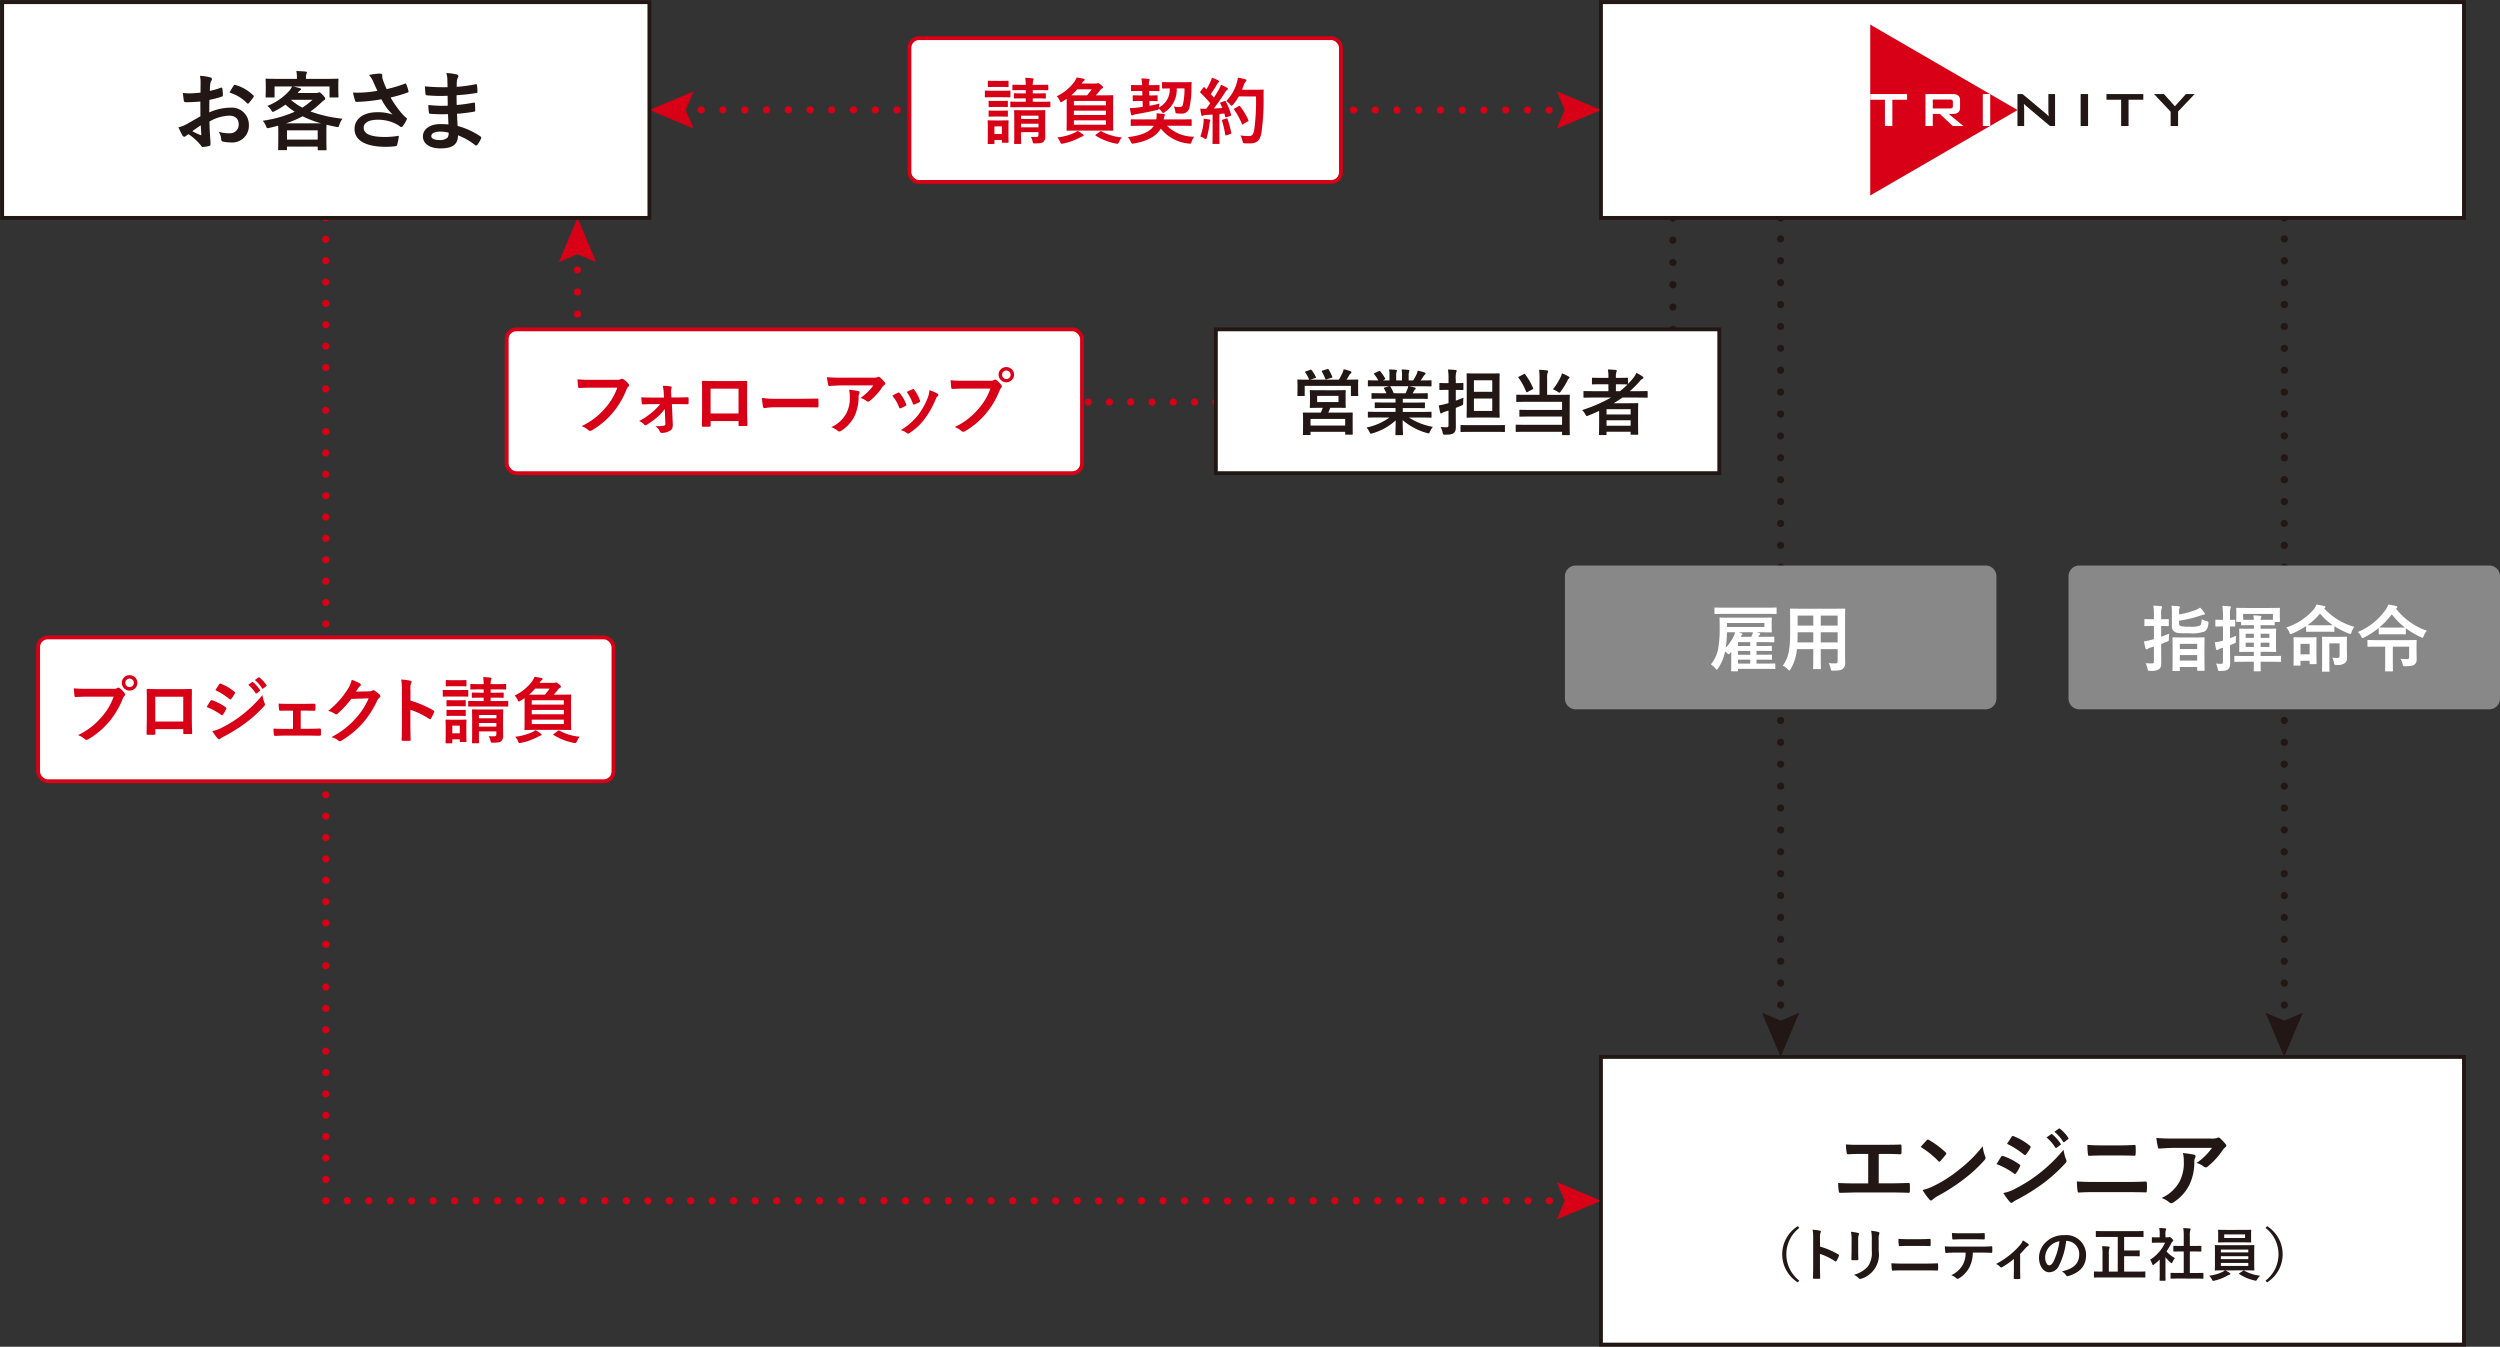<svg id="グループ_1516" data-name="グループ 1516" xmlns="http://www.w3.org/2000/svg" xmlns:xlink="http://www.w3.org/1999/xlink" width="388.39" height="209.225" viewBox="0 0 388.39 209.225">
  <rect x="0" y="0" width="388.39" height="209.225" fill="#333333" stroke="none"/>
  <defs>
    <clipPath id="clip-path">
      <rect id="長方形_987" data-name="長方形 987" width="388.39" height="209.225" fill="none"/>
    </clipPath>
  </defs>
  <g id="グループ_1515" data-name="グループ 1515" clip-path="url(#clip-path)">
    <path id="パス_6416" data-name="パス 6416" d="M94.541,15.919a.553.553,0,0,1-.559-.559.65.65,0,0,1,.034-.212.727.727,0,0,1,.123-.18.439.439,0,0,1,.19-.122.535.535,0,0,1,.6.122.515.515,0,0,1,.123.18.653.653,0,0,1,.045.212.569.569,0,0,1-.168.391.494.494,0,0,1-.179.123.5.5,0,0,1-.212.045" transform="translate(11.022 1.736)" fill="#d70016"/>
    <path id="パス_6417" data-name="パス 6417" d="M228.74,15.361a.553.553,0,1,1,.559.559.553.553,0,0,1-.559-.559m-3.385,0a.559.559,0,1,1,.559.559.553.553,0,0,1-.559-.559m-3.374,0a.559.559,0,1,1,.559.559.553.553,0,0,1-.559-.559m-3.374,0a.553.553,0,1,1,.559.559.553.553,0,0,1-.559-.559m-3.385,0a.559.559,0,1,1,.559.559.553.553,0,0,1-.559-.559m-3.374,0a.559.559,0,1,1,.559.559.553.553,0,0,1-.559-.559m-3.374,0a.553.553,0,1,1,.559.559.553.553,0,0,1-.559-.559m-3.385,0a.559.559,0,1,1,.559.559.553.553,0,0,1-.559-.559m-3.374,0a.559.559,0,1,1,.559.559.553.553,0,0,1-.559-.559m-3.374,0a.553.553,0,0,1,.559-.559.559.559,0,1,1,0,1.117.554.554,0,0,1-.559-.559m-3.385,0a.56.56,0,0,1,.559-.559.559.559,0,1,1,0,1.117.561.561,0,0,1-.559-.559m-3.374,0a.559.559,0,1,1,.559.559.553.553,0,0,1-.559-.559m-3.374,0a.553.553,0,0,1,.559-.559.559.559,0,0,1,0,1.117.554.554,0,0,1-.559-.559m-3.385,0a.56.56,0,0,1,.559-.559.559.559,0,1,1,0,1.117.561.561,0,0,1-.559-.559m-3.374,0a.559.559,0,1,1,.559.559.553.553,0,0,1-.559-.559m-3.374,0a.553.553,0,0,1,.559-.559.559.559,0,1,1,0,1.117.554.554,0,0,1-.559-.559m-3.385,0a.56.56,0,0,1,.559-.559.559.559,0,0,1,0,1.117.561.561,0,0,1-.559-.559m-3.374,0a.559.559,0,1,1,.559.559.553.553,0,0,1-.559-.559m-3.374,0a.553.553,0,0,1,.559-.559.559.559,0,0,1,0,1.117.554.554,0,0,1-.559-.559m-3.385,0a.56.56,0,0,1,.559-.559.559.559,0,1,1,0,1.117.561.561,0,0,1-.559-.559m-3.374,0a.559.559,0,1,1,.559.559.553.553,0,0,1-.559-.559m-3.374,0a.553.553,0,0,1,.559-.559.559.559,0,1,1,0,1.117.554.554,0,0,1-.559-.559m-3.385,0a.564.564,0,1,1,.559.559.56.56,0,0,1-.559-.559m-3.374,0a.559.559,0,1,1,.559.559.553.553,0,0,1-.559-.559m-3.374,0a.553.553,0,0,1,.559-.559.559.559,0,1,1,0,1.117.554.554,0,0,1-.559-.559m-3.385,0a.564.564,0,1,1,.559.559.56.56,0,0,1-.559-.559m-3.374,0a.56.56,0,0,1,.559-.559.559.559,0,0,1,0,1.117.561.561,0,0,1-.559-.559m-3.374,0a.553.553,0,0,1,.559-.559.559.559,0,1,1,0,1.117.554.554,0,0,1-.559-.559m-3.374,0a.553.553,0,0,1,.559-.559.559.559,0,0,1,0,1.117.554.554,0,0,1-.559-.559m-3.385,0a.56.56,0,0,1,.559-.559.559.559,0,0,1,0,1.117.561.561,0,0,1-.559-.559m-3.374,0a.553.553,0,0,1,.559-.559.559.559,0,1,1,0,1.117.554.554,0,0,1-.559-.559m-3.374,0a.553.553,0,0,1,.559-.559.559.559,0,1,1,0,1.117.554.554,0,0,1-.559-.559m-3.385,0a.56.56,0,0,1,.559-.559.559.559,0,1,1,0,1.117.561.561,0,0,1-.559-.559m-3.374,0a.553.553,0,0,1,.559-.559.559.559,0,0,1,0,1.117.554.554,0,0,1-.559-.559m-3.374,0a.553.553,0,0,1,.559-.559.559.559,0,1,1,0,1.117.554.554,0,0,1-.559-.559m-3.385,0a.56.56,0,0,1,.559-.559.559.559,0,1,1,0,1.117.561.561,0,0,1-.559-.559m-3.374,0a.553.553,0,0,1,.559-.559.559.559,0,1,1,0,1.117.554.554,0,0,1-.559-.559m-3.374,0a.553.553,0,0,1,.559-.559.559.559,0,1,1,0,1.117.554.554,0,0,1-.559-.559m-3.385,0a.56.56,0,0,1,.559-.559.559.559,0,0,1,0,1.117.561.561,0,0,1-.559-.559m-3.374,0a.559.559,0,1,1,.559.559A.553.553,0,0,1,97,15.361" transform="translate(11.376 1.736)" fill="#d70016"/>
    <path id="パス_6418" data-name="パス 6418" d="M218.491,15.919a.468.468,0,0,1-.212-.045.533.533,0,0,1-.19-.123.558.558,0,0,1-.156-.391.454.454,0,0,1,.045-.212.506.506,0,0,1,.112-.18.556.556,0,0,1,.614-.122.49.49,0,0,1,.18.122.419.419,0,0,1,.123.18.453.453,0,0,1,.044.212.527.527,0,0,1-.166.391.425.425,0,0,1-.18.123.5.5,0,0,1-.212.045" transform="translate(25.559 1.736)" fill="#d70016"/>
    <path id="パス_6419" data-name="パス 6419" d="M97.166,18.5l-1.23-2.9,1.23-2.9L90.3,15.6Z" transform="translate(10.59 1.49)" fill="#d70016"/>
    <path id="パス_6420" data-name="パス 6420" d="M216.464,18.5l1.23-2.9-1.23-2.9,6.866,2.9Z" transform="translate(25.387 1.49)" fill="#d70016"/>
    <path id="パス_6421" data-name="パス 6421" d="M247.65,143.4a.558.558,0,0,1-.391-.156.547.547,0,0,1-.123-.19.651.651,0,0,1-.034-.212.689.689,0,0,1,.034-.211.628.628,0,0,1,.123-.18.663.663,0,0,1,.179-.123.567.567,0,0,1,.615.123.628.628,0,0,1,.123.18.689.689,0,0,1,.034.211.651.651,0,0,1-.034.212.547.547,0,0,1-.123.19.566.566,0,0,1-.4.156" transform="translate(28.98 16.687)" fill="#221714"/>
    <path id="パス_6422" data-name="パス 6422" d="M247.093,152.278a.571.571,0,0,1,.57-.559.559.559,0,0,1,.547.559.55.55,0,0,1-.547.559.562.562,0,0,1-.57-.559m0-3.4a.571.571,0,0,1,.57-.559.559.559,0,0,1,.547.559.55.55,0,0,1-.547.559.562.562,0,0,1-.57-.559m0-3.4a.571.571,0,0,1,.57-.559.559.559,0,0,1,.547.559.55.55,0,0,1-.547.559.562.562,0,0,1-.57-.559m0-3.4a.571.571,0,0,1,.57-.559.559.559,0,0,1,.547.559.55.55,0,0,1-.547.559.562.562,0,0,1-.57-.559m0-3.4a.571.571,0,0,1,.57-.559.559.559,0,0,1,.547.559.55.55,0,0,1-.547.559.562.562,0,0,1-.57-.559m0-3.4a.571.571,0,0,1,.57-.559.559.559,0,0,1,.547.559.551.551,0,0,1-.547.559.563.563,0,0,1-.57-.559m0-3.4a.571.571,0,0,1,.57-.559.559.559,0,0,1,.547.559.551.551,0,0,1-.547.559.563.563,0,0,1-.57-.559m0-3.4a.57.57,0,0,1,.57-.559.558.558,0,0,1,.547.559.552.552,0,0,1-.547.559.563.563,0,0,1-.57-.559m0-3.4a.57.57,0,0,1,.57-.559.558.558,0,0,1,.547.559.552.552,0,0,1-.547.559.563.563,0,0,1-.57-.559m0-3.4a.563.563,0,0,1,.57-.559.559.559,0,0,1,0,1.117.563.563,0,0,1-.57-.559m0-3.4a.569.569,0,0,1,.57-.559.557.557,0,0,1,.547.559.552.552,0,0,1-.547.559.563.563,0,0,1-.57-.559m0-3.4a.569.569,0,0,1,.57-.559.557.557,0,0,1,.547.559.552.552,0,0,1-.547.559.563.563,0,0,1-.57-.559m0-3.4a.563.563,0,0,1,.57-.559.559.559,0,0,1,0,1.117.563.563,0,0,1-.57-.559m0-3.4a.569.569,0,0,1,.57-.559.557.557,0,0,1,.547.559.552.552,0,0,1-.547.559.563.563,0,0,1-.57-.559m0-3.4a.569.569,0,0,1,.57-.559.557.557,0,0,1,.547.559.551.551,0,0,1-.547.559.563.563,0,0,1-.57-.559m0-3.4a.569.569,0,0,1,.57-.559.557.557,0,0,1,.547.559.551.551,0,0,1-.547.559.563.563,0,0,1-.57-.559m0-3.4a.562.562,0,0,1,.57-.559.559.559,0,0,1,0,1.117.563.563,0,0,1-.57-.559m0-3.4a.562.562,0,0,1,.57-.559.559.559,0,0,1,0,1.117.563.563,0,0,1-.57-.559m0-3.4a.569.569,0,0,1,.57-.559.557.557,0,0,1,.547.559.551.551,0,0,1-.547.559.563.563,0,0,1-.57-.559m0-3.4a.562.562,0,0,1,.57-.559.559.559,0,0,1,0,1.117.563.563,0,0,1-.57-.559m0-3.4a.562.562,0,0,1,.57-.559.559.559,0,0,1,0,1.117.563.563,0,0,1-.57-.559m0-3.4a.562.562,0,0,1,.57-.559.559.559,0,0,1,0,1.117.563.563,0,0,1-.57-.559m0-3.4a.57.57,0,0,1,.57-.559.558.558,0,0,1,.547.559.551.551,0,0,1-.547.559.563.563,0,0,1-.57-.559m0-3.4a.563.563,0,0,1,.57-.559.559.559,0,0,1,0,1.117.562.562,0,0,1-.57-.559m0-3.4a.563.563,0,0,1,.57-.559.559.559,0,0,1,0,1.117.562.562,0,0,1-.57-.559m0-3.4a.563.563,0,0,1,.57-.559.559.559,0,0,1,0,1.117.562.562,0,0,1-.57-.559m0-3.4a.563.563,0,0,1,.57-.559.559.559,0,0,1,0,1.117.562.562,0,0,1-.57-.559m0-3.4a.563.563,0,0,1,.57-.559.559.559,0,0,1,0,1.117.562.562,0,0,1-.57-.559m0-3.4a.563.563,0,0,1,.57-.559.559.559,0,0,1,0,1.117.562.562,0,0,1-.57-.559m0-3.4a.563.563,0,0,1,.57-.559.559.559,0,0,1,0,1.117.562.562,0,0,1-.57-.559m0-3.4a.563.563,0,0,1,.57-.559.559.559,0,0,1,0,1.117.563.563,0,0,1-.57-.559m0-3.4a.563.563,0,0,1,.57-.559.559.559,0,0,1,0,1.117.563.563,0,0,1-.57-.559m0-3.4a.563.563,0,0,1,.57-.559.559.559,0,0,1,0,1.117.563.563,0,0,1-.57-.559m0-3.4a.563.563,0,0,1,.57-.559.559.559,0,0,1,0,1.117.563.563,0,0,1-.57-.559m0-3.4a.563.563,0,0,1,.57-.559.559.559,0,0,1,0,1.117.563.563,0,0,1-.57-.559m0-3.4a.563.563,0,0,1,.57-.559.559.559,0,0,1,0,1.117.563.563,0,0,1-.57-.559" transform="translate(28.979 3.852)" fill="#221714"/>
    <path id="パス_6423" data-name="パス 6423" d="M247.662,30.919a.553.553,0,0,1-.4-.168.569.569,0,0,1-.168-.391.549.549,0,0,1,.168-.392.477.477,0,0,1,.179-.122.577.577,0,0,1,.436,0,.477.477,0,0,1,.179.122.549.549,0,0,1,.168.392.569.569,0,0,1-.168.391.546.546,0,0,1-.391.168" transform="translate(28.979 3.495)" fill="#221714"/>
    <path id="パス_6424" data-name="パス 6424" d="M250.8,140.818l-2.9,1.23-2.9-1.23,2.9,6.866Z" transform="translate(28.734 16.515)" fill="#221714"/>
    <path id="パス_6425" data-name="パス 6425" d="M317.681,143.4a.539.539,0,0,1-.391-.156.423.423,0,0,1-.122-.19.454.454,0,0,1-.046-.212.478.478,0,0,1,.046-.211.46.46,0,0,1,.122-.18.537.537,0,0,1,.179-.123.562.562,0,0,1,.426,0,.548.548,0,0,1,.179.123.46.46,0,0,1,.122.18.476.476,0,0,1,.045.211.453.453,0,0,1-.045.212.423.423,0,0,1-.122.19.559.559,0,0,1-.392.156" transform="translate(37.192 16.687)" fill="#221714"/>
    <path id="パス_6426" data-name="パス 6426" d="M317.122,152.278a.561.561,0,0,1,.559-.559.568.568,0,0,1,.559.559.56.56,0,0,1-.559.559.553.553,0,0,1-.559-.559m0-3.4a.561.561,0,0,1,.559-.559.568.568,0,0,1,.559.559.56.56,0,0,1-.559.559.553.553,0,0,1-.559-.559m0-3.4a.561.561,0,0,1,.559-.559.568.568,0,0,1,.559.559.56.56,0,0,1-.559.559.553.553,0,0,1-.559-.559m0-3.4a.561.561,0,0,1,.559-.559.568.568,0,0,1,.559.559.56.56,0,0,1-.559.559.553.553,0,0,1-.559-.559m0-3.4a.561.561,0,0,1,.559-.559.568.568,0,0,1,.559.559.56.56,0,0,1-.559.559.553.553,0,0,1-.559-.559m0-3.4a.561.561,0,0,1,.559-.559.568.568,0,0,1,.559.559.56.56,0,0,1-.559.559.553.553,0,0,1-.559-.559m0-3.4a.561.561,0,0,1,.559-.559.568.568,0,0,1,.559.559.56.56,0,0,1-.559.559.553.553,0,0,1-.559-.559m0-3.4a.56.56,0,0,1,.559-.559.568.568,0,0,1,.559.559.561.561,0,0,1-.559.559.554.554,0,0,1-.559-.559m0-3.4a.56.56,0,0,1,.559-.559.568.568,0,0,1,.559.559.561.561,0,0,1-.559.559.554.554,0,0,1-.559-.559m0-3.4a.553.553,0,0,1,.559-.559.559.559,0,1,1,0,1.117.554.554,0,0,1-.559-.559m0-3.4a.56.56,0,0,1,.559-.559.567.567,0,0,1,.559.559.561.561,0,0,1-.559.559.554.554,0,0,1-.559-.559m0-3.4a.56.56,0,0,1,.559-.559.567.567,0,0,1,.559.559.561.561,0,0,1-.559.559.554.554,0,0,1-.559-.559m0-3.4a.553.553,0,0,1,.559-.559.559.559,0,1,1,0,1.117.554.554,0,0,1-.559-.559m0-3.4a.56.56,0,0,1,.559-.559.567.567,0,0,1,.559.559.561.561,0,0,1-.559.559.554.554,0,0,1-.559-.559m0-3.4a.56.56,0,0,1,.559-.559.567.567,0,0,1,.559.559.56.56,0,0,1-.559.559.553.553,0,0,1-.559-.559m0-3.4a.56.56,0,0,1,.559-.559.567.567,0,0,1,.559.559.56.56,0,0,1-.559.559.553.553,0,0,1-.559-.559m0-3.4a.553.553,0,0,1,.559-.559.559.559,0,1,1,0,1.117.553.553,0,0,1-.559-.559m0-3.4a.553.553,0,0,1,.559-.559.559.559,0,1,1,0,1.117.553.553,0,0,1-.559-.559m0-3.4a.56.56,0,0,1,.559-.559.567.567,0,0,1,.559.559.56.56,0,0,1-.559.559.553.553,0,0,1-.559-.559m0-3.4a.553.553,0,0,1,.559-.559.559.559,0,1,1,0,1.117.553.553,0,0,1-.559-.559m0-3.4a.553.553,0,0,1,.559-.559.559.559,0,1,1,0,1.117.553.553,0,0,1-.559-.559m0-3.4a.553.553,0,0,1,.559-.559.559.559,0,1,1,0,1.117.553.553,0,0,1-.559-.559m0-3.4a.56.56,0,0,1,.559-.559.568.568,0,0,1,.559.559.56.56,0,0,1-.559.559.553.553,0,0,1-.559-.559m0-3.4a.553.553,0,0,1,.559-.559.559.559,0,1,1,0,1.117.553.553,0,0,1-.559-.559m0-3.4a.553.553,0,0,1,.559-.559.559.559,0,1,1,0,1.117.553.553,0,0,1-.559-.559m0-3.4a.554.554,0,0,1,.559-.559.559.559,0,1,1,0,1.117.553.553,0,0,1-.559-.559m0-3.4a.554.554,0,0,1,.559-.559.559.559,0,1,1,0,1.117.553.553,0,0,1-.559-.559m0-3.4a.554.554,0,0,1,.559-.559.559.559,0,1,1,0,1.117.553.553,0,0,1-.559-.559m0-3.4a.554.554,0,0,1,.559-.559.559.559,0,1,1,0,1.117.553.553,0,0,1-.559-.559m0-3.4a.554.554,0,0,1,.559-.559.559.559,0,1,1,0,1.117.553.553,0,0,1-.559-.559m0-3.4a.554.554,0,0,1,.559-.559.559.559,0,1,1,0,1.117.553.553,0,0,1-.559-.559m0-3.4a.554.554,0,0,1,.559-.559.559.559,0,1,1,0,1.117.553.553,0,0,1-.559-.559m0-3.4a.553.553,0,0,1,.559-.559.559.559,0,1,1,0,1.117.554.554,0,0,1-.559-.559m0-3.4a.553.553,0,0,1,.559-.559.559.559,0,1,1,0,1.117.554.554,0,0,1-.559-.559m0-3.4a.553.553,0,0,1,.559-.559.559.559,0,1,1,0,1.117.554.554,0,0,1-.559-.559m0-3.4a.553.553,0,0,1,.559-.559.559.559,0,1,1,0,1.117.554.554,0,0,1-.559-.559" transform="translate(37.192 3.852)" fill="#221714"/>
    <path id="パス_6427" data-name="パス 6427" d="M317.681,30.919a.468.468,0,0,1-.212-.045.422.422,0,0,1-.179-.123.524.524,0,0,1-.168-.391.454.454,0,0,1,.046-.212.4.4,0,0,1,.122-.18.533.533,0,0,1,.6-.122.416.416,0,0,1,.179.122.507.507,0,0,1,.167.392.523.523,0,0,1-.167.391.529.529,0,0,1-.392.168" transform="translate(37.192 3.495)" fill="#221714"/>
    <path id="パス_6428" data-name="パス 6428" d="M320.821,140.818l-2.9,1.23-2.9-1.23,2.9,6.866Z" transform="translate(36.947 16.515)" fill="#221714"/>
    <path id="パス_6429" data-name="パス 6429" d="M191.816,27.646H128.131a1.681,1.681,0,0,1-1.676-1.676V6.976A1.681,1.681,0,0,1,128.131,5.3h63.685a1.681,1.681,0,0,1,1.676,1.676V25.97a1.681,1.681,0,0,1-1.676,1.676" transform="translate(14.831 0.622)" fill="#fff"/>
    <rect id="長方形_974" data-name="長方形 974" width="67.037" height="22.346" rx="1.5" transform="translate(141.285 5.922)" fill="none" stroke="#d70016" stroke-miterlimit="10" stroke-width="0.6"/>
    <path id="パス_6430" data-name="パス 6430" d="M139.59,12.83c.849,0,1.128-.022,1.2-.022.112,0,.123.012.123.123v.793c0,.123-.011.133-.123.133-.067,0-.346-.021-1.2-.021h-1.34c-.849,0-1.128.021-1.194.021-.1,0-.112-.01-.112-.133V12.93c0-.111.011-.123.112-.123.066,0,.345.022,1.194.022Zm1.018,6.343c0,1.295.021,1.541.021,1.609,0,.111-.011.122-.123.122h-.792c-.112,0-.124-.011-.124-.122v-.3h-1.161v.5c0,.112-.01.124-.123.124h-.792c-.123,0-.134-.012-.134-.124,0-.066.021-.324.021-1.675v-.714c0-.7-.021-.973-.021-1.05,0-.112.011-.123.134-.123.067,0,.3.022,1.016.022h.95c.725,0,.949-.022,1.027-.022.112,0,.123.011.123.123,0,.067-.021.335-.021.86ZM139.49,11.3c.725,0,.937-.022,1-.022.123,0,.134.01.134.123v.736c0,.113-.011.124-.134.124-.067,0-.279-.023-1-.023h-.939c-.726,0-.949.023-1.016.023-.112,0-.123-.011-.123-.124V11.4c0-.113.011-.123.123-.123.067,0,.289.022,1.016.022Zm-.045,3.115c.682,0,.883-.021.937-.021.123,0,.135.011.135.122v.726c0,.112-.012.123-.135.123-.055,0-.256-.022-.937-.022H138.6c-.682,0-.882.022-.95.022-.111,0-.122-.011-.122-.123v-.726c0-.111.011-.122.122-.122.068,0,.268.021.95.021Zm0,1.508c.682,0,.883-.023.937-.023.123,0,.135.012.135.124v.714c0,.112-.012.123-.135.123-.055,0-.256-.022-.937-.022H138.6c-.682,0-.882.022-.95.022-.111,0-.122-.011-.122-.123v-.714c0-.112.011-.124.122-.124.068,0,.268.023.95.023Zm-1.017,3.629h1.161V18.368h-1.161Zm5.953-5.538v.525h1.139c1.06,0,1.418-.023,1.485-.023.1,0,.112.011.112.134v.637c0,.1-.011.112-.112.112-.067,0-.425-.011-1.485-.011h-3c-1.063,0-1.43.011-1.5.011-.112,0-.123-.011-.123-.112V14.65c0-.123.011-.134.123-.134.067,0,.435.023,1.5.023h.781v-.525h-.391c-.949,0-1.273.021-1.34.021-.1,0-.113-.01-.113-.122v-.57c0-.112.012-.123.113-.123.067,0,.391.022,1.34.022h.391V12.73h-.546c-1.006,0-1.342.021-1.408.021-.112,0-.124-.011-.124-.122v-.615c0-.113.012-.123.124-.123.066,0,.4.022,1.408.022h.546a10.822,10.822,0,0,0-.079-1.094,10.9,10.9,0,0,1,1.107.077c.111.012.178.078.178.123a1.028,1.028,0,0,1-.067.267,2.337,2.337,0,0,0-.055.627h.87c1,0,1.351-.022,1.418-.022.112,0,.123.01.123.123v.615c0,.111-.011.122-.123.122-.067,0-.413-.021-1.418-.021h-.87v.513h.559c.96,0,1.271-.022,1.34-.022.122,0,.133.011.133.123v.57c0,.112-.011.122-.133.122-.068,0-.38-.021-1.33-.021Zm1.931,4.232c0,.558.012,1.206.012,1.6a1.123,1.123,0,0,1-.279.915c-.19.168-.436.246-1.251.246-.346.012-.368-.011-.423-.257a2.315,2.315,0,0,0-.292-.759c.247.022.559.034.76.034.369,0,.436-.123.436-.346v-.425h-2.713v.391c0,.894.021,1.274.021,1.328,0,.112-.011.123-.122.123h-.849c-.113,0-.123-.011-.123-.123,0-.067.022-.4.022-1.306v-2.49c0-.793-.022-1.139-.022-1.218,0-.111.01-.122.123-.122.077,0,.4.021,1.34.021h1.921c.95,0,1.263-.021,1.328-.021.124,0,.135.011.135.122,0,.068-.023.493-.023,1.307Zm-3.751-1.028h2.714V16.7h-2.714Zm2.713.736h-2.714v.559h2.714Z" transform="translate(16.061 1.269)" fill="#d70016"/>
    <path id="パス_6431" data-name="パス 6431" d="M148.485,14.924c0-.369,0-.637-.01-.838-.2.145-.415.279-.638.413a.659.659,0,0,1-.245.123c-.078,0-.112-.089-.2-.279a2.511,2.511,0,0,0-.447-.658,7.165,7.165,0,0,0,2.692-2.189,3.835,3.835,0,0,0,.4-.727c.425.068.7.124,1.06.2.145.032.179.1.179.166a.17.17,0,0,1-.112.156.727.727,0,0,0-.235.247l-.123.178h2.144a.518.518,0,0,0,.257-.032.429.429,0,0,1,.168-.035c.078,0,.168.045.447.279.256.212.3.29.3.38s-.056.123-.133.168a1.159,1.159,0,0,0-.369.358c-.2.246-.391.48-.615.715h1.039c1.094,0,1.474-.023,1.552-.023.112,0,.123.012.123.124,0,.066-.023.446-.023,1.273v2.735c0,.827.023,1.2.023,1.263,0,.112-.011.123-.123.123-.078,0-.458-.022-1.552-.022h-3.908c-1.084,0-1.475.022-1.553.022-.111,0-.122-.011-.122-.123,0-.078.021-.436.021-1.263Zm2.49,4.656c.112.078.145.134.145.19s-.056.113-.168.145a2.8,2.8,0,0,0-.435.2,9.561,9.561,0,0,1-2.547.915,2.123,2.123,0,0,1-.279.034c-.088,0-.133-.057-.2-.223a2.378,2.378,0,0,0-.469-.749,8.839,8.839,0,0,0,2.692-.736,1.653,1.653,0,0,0,.446-.29,6.275,6.275,0,0,1,.816.513m.669-6.029a9.43,9.43,0,0,0,.727-.939h-2.245a8.459,8.459,0,0,1-.939.939ZM149.6,15.1h4.98v-.68H149.6Zm4.98.828H149.6v.67h4.98Zm0,1.506H149.6v.682h4.98Zm-.915,1.732c.112-.078.145-.078.235-.023a7.8,7.8,0,0,0,3.148.939,3.379,3.379,0,0,0-.479.8c-.079.145-.1.19-.213.19a1.571,1.571,0,0,1-.256-.034,9.182,9.182,0,0,1-3.1-1.217c-.1-.057-.089-.089.045-.19Z" transform="translate(17.234 1.263)" fill="#d70016"/>
    <path id="パス_6432" data-name="パス 6432" d="M158.854,18.259c-1.037,0-1.4.021-1.461.021-.112,0-.124-.01-.124-.122v-.782c0-.112.012-.122.124-.122.066,0,.425.021,1.461.021h2.39a3.684,3.684,0,0,0,.034-.95c.391.023.771.057,1.095.1.123.022.212.078.212.133,0,.079-.045.124-.078.225a1.578,1.578,0,0,0-.112.49h2.759c1.027,0,1.384-.021,1.451-.021.123,0,.134.01.134.122v.782c0,.112-.011.122-.134.122-.067,0-.425-.021-1.451-.021h-2.246a5.871,5.871,0,0,0,4.222,1.7,3.11,3.11,0,0,0-.391.771c-.089.246-.113.312-.246.312a1.231,1.231,0,0,1-.235-.021,6.261,6.261,0,0,1-4.31-2.323c-.792,1.373-2.456,2.021-4.175,2.312a1.631,1.631,0,0,1-.246.032c-.1,0-.145-.077-.246-.3a2.737,2.737,0,0,0-.447-.715c1.988-.246,3.361-.736,4.031-1.764Zm1.274-5.4.023.692h.044c.816,0,1.073-.021,1.139-.021.1,0,.113.01.113.122v.67c0,.1-.012.112-.113.112-.066,0-.323-.022-1.139-.022h-.022l.022.737c.514-.089,1.038-.2,1.563-.335a2.416,2.416,0,0,0-.112.613,3.121,3.121,0,0,0,1.686-2.97c-.747.01-1.016.022-1.071.022-.112,0-.123-.012-.123-.134v-.749c0-.111.011-.123.123-.123.067,0,.358.022,1.274.022h1.785c.9,0,1.2-.022,1.263-.022.112,0,.168.034.156.156a5.252,5.252,0,0,0-.034.615,13.729,13.729,0,0,1-.313,3.2,1.186,1.186,0,0,1-1.261.926c-.168,0-.38,0-.6-.021-.29-.023-.29-.023-.346-.38a2.5,2.5,0,0,0-.223-.7,5.608,5.608,0,0,0,.871.089c.3,0,.457-.1.525-.313a10.461,10.461,0,0,0,.267-2.59h-1.206a4.188,4.188,0,0,1-1.844,3.685c-.122.078-.189.134-.256.134s-.134-.078-.257-.257a2.668,2.668,0,0,0-.436-.425c-.022.156-.077.179-.323.235-1.05.246-2.233.48-3.273.647a1.371,1.371,0,0,0-.391.124.364.364,0,0,1-.166.055c-.057,0-.1-.066-.134-.144a9.436,9.436,0,0,1-.2-.994,9.272,9.272,0,0,0,1.14-.077l.859-.113-.021-.915h-.268c-.8,0-1.071.022-1.14.022-.112,0-.122-.012-.122-.112v-.67c0-.112.01-.122.122-.122.068,0,.335.021,1.14.021h.235l-.022-.692h-.369c-.894,0-1.184.022-1.25.022-.113,0-.124-.011-.124-.124v-.692c0-.123.011-.134.124-.134.066,0,.356.022,1.25.022h.346a6.264,6.264,0,0,0-.112-1.049c.391.011.725.032,1.094.077.112.011.179.045.179.124a.451.451,0,0,1-.056.2,1.647,1.647,0,0,0-.045.648h.279c.894,0,1.173-.022,1.239-.022.113,0,.123.011.123.134v.692c0,.113-.01.124-.123.124-.066,0-.345-.022-1.239-.022Z" transform="translate(18.393 1.278)" fill="#d70016"/>
    <path id="パス_6433" data-name="パス 6433" d="M170.648,14.442c.134-.045.155-.034.212.066a10.227,10.227,0,0,1,.826,2.021c.035.123.011.179-.134.223l-.591.19c-.123.034-.168.023-.19-.078l-.134-.5c-.257.034-.514.055-.77.078v3.07c0,1.028.021,1.408.021,1.463,0,.112-.011.123-.122.123h-.849c-.113,0-.123-.011-.123-.123,0-.067.022-.435.022-1.463V16.529l-1.049.067a1.166,1.166,0,0,0-.413.09.309.309,0,0,1-.169.055c-.077,0-.111-.078-.133-.19-.057-.268-.1-.524-.158-.937a8.845,8.845,0,0,0,.927.022l.626-.849a15.774,15.774,0,0,0-1.508-1.63c-.045-.045-.066-.067-.066-.1s.034-.079.077-.146l.413-.547c.045-.066.079-.1.112-.1s.057.021.1.066l.278.29a10.771,10.771,0,0,0,.6-1.127,3.484,3.484,0,0,0,.257-.693,9.629,9.629,0,0,1,.971.413c.1.056.145.112.145.179s-.045.1-.1.145a.685.685,0,0,0-.212.267,17.339,17.339,0,0,1-.982,1.542c.166.19.335.368.492.558.256-.4.5-.814.747-1.239a5.7,5.7,0,0,0,.346-.771c.335.156.68.325.939.48.1.056.134.1.134.169s-.034.122-.123.166a1.342,1.342,0,0,0-.369.458c-.57.9-1.184,1.764-1.7,2.423.436-.022.893-.045,1.327-.078-.1-.246-.2-.48-.312-.7-.056-.112-.034-.133.112-.19ZM167.4,17.8a3.772,3.772,0,0,0,.021-.626c.335.045.637.078.86.123.134.022.19.078.19.134a.4.4,0,0,1-.067.168,1.154,1.154,0,0,0-.067.356,13.087,13.087,0,0,1-.423,2.144c-.046.169-.09.247-.158.247a.557.557,0,0,1-.257-.134,2.255,2.255,0,0,0-.591-.268A8.582,8.582,0,0,0,167.4,17.8m3.54-.659c.134-.045.155-.022.2.1a16.813,16.813,0,0,1,.57,2.111c.022.123.012.156-.133.2l-.592.2c-.168.055-.18.022-.2-.089a17.418,17.418,0,0,0-.5-2.144c-.045-.123-.034-.145.1-.19Zm1.943-3.429a6.884,6.884,0,0,1-.871,1.252c-.123.133-.179.2-.246.2s-.123-.067-.234-.2a2.108,2.108,0,0,0-.6-.525,6.777,6.777,0,0,0,1.6-2.7,5.552,5.552,0,0,0,.213-.95c.425.079.859.179,1.084.235.144.045.235.1.235.179s-.012.123-.113.223a1.425,1.425,0,0,0-.312.569c-.079.225-.158.458-.258.683h2.112c.8,0,1.06-.023,1.127-.023.112,0,.134.023.134.134-.022.313-.022.615-.022.926a35.856,35.856,0,0,1-.324,5.6c-.179,1.14-.648,1.675-1.7,1.7-.235,0-.547.011-.837-.011-.335-.022-.335-.022-.413-.38a3.314,3.314,0,0,0-.314-.849,8.424,8.424,0,0,0,1.419.1c.413,0,.6-.368.714-.96a32.229,32.229,0,0,0,.279-5.193Zm-.011,1.508c.122-.067.156-.045.222.034a10.745,10.745,0,0,1,1.274,2.132c.056.113.034.146-.1.213l-.7.425c-.122.077-.166.056-.211-.068a11.686,11.686,0,0,0-1.173-2.154c-.077-.112-.077-.145.067-.225Z" transform="translate(19.571 1.265)" fill="#d70016"/>
    <path id="パス_6434" data-name="パス 6434" d="M282.958,100.978H219.273A1.681,1.681,0,0,1,217.6,99.3V80.308a1.681,1.681,0,0,1,1.676-1.676h63.685a1.681,1.681,0,0,1,1.676,1.676V99.3a1.681,1.681,0,0,1-1.676,1.676" transform="translate(25.52 9.222)" fill="#888"/>
    <path id="パス_6435" data-name="パス 6435" d="M240.9,91.539c-.1.122-.166.189-.235.189s-.145-.056-.267-.178a2.911,2.911,0,0,0-.29-.246,7.193,7.193,0,0,1-1.094,2.624c-.1.133-.145.211-.2.211s-.111-.067-.222-.19a3.141,3.141,0,0,0-.7-.647,5.366,5.366,0,0,0,1.14-2.436,17.812,17.812,0,0,0,.235-3.136c0-1.05-.023-1.508-.023-1.574,0-.113.012-.124.134-.124.068,0,.458.022,1.542.022h4.79c1.084,0,1.464-.022,1.53-.022.113,0,.124.011.124.124,0,.066-.023.234-.023.692v.693c0,.457.023.613.023.68,0,.112-.011.123-.124.123-.066,0-.446-.022-1.53-.022h-.692l.38.112c.111.034.156.078.156.144a.252.252,0,0,1-.124.18.484.484,0,0,0-.122.179l-.057.089h.95c1.017,0,1.362-.023,1.429-.023.112,0,.123.012.123.124v.625c0,.112-.011.124-.123.124-.067,0-.412-.023-1.429-.023h-1.217v.6h.849c1,0,1.328-.022,1.4-.022.123,0,.134.011.134.134v.547c0,.112-.011.122-.134.122-.067,0-.391-.021-1.4-.021h-.849v.6h.87c1,0,1.34-.022,1.408-.022.111,0,.122.011.122.135v.546c0,.112-.011.123-.122.123-.068,0-.4-.022-1.408-.022h-.87v.613h1.328c1.05,0,1.407-.021,1.475-.021.111,0,.122.011.122.134v.591c0,.124-.011.134-.122.134-.068,0-.425-.022-1.475-.022h-4.2v.257c0,.1-.011.123-.1.123h-.838c-.124,0-.135-.011-.135-.123,0-.067.023-.268.023-.937V91.36Zm-.9-6.076c-1.006,0-1.362.022-1.43.022-.111,0-.122-.011-.122-.133V84.6c0-.112.011-.123.122-.123.068,0,.425.022,1.43.022h6.566c1.016,0,1.362-.022,1.418-.022.112,0,.123.011.123.123v.749c0,.122-.011.133-.123.133-.056,0-.4-.022-1.418-.022Zm.391,2.993a18.281,18.281,0,0,1-.179,2.256,6.813,6.813,0,0,0,1.274-1.876,2.375,2.375,0,0,0,.178-.514h-1.273Zm5.818-1.574h-5.818V87.5h5.818Zm-2.2,2.97h-1.9v.6h1.9Zm0,1.363h-1.9v.6h1.9Zm0,1.362h-1.9v.615h1.9Zm-1.787-4.255a3.274,3.274,0,0,1,.4.134c.124.056.18.077.18.134a.194.194,0,0,1-.091.156.711.711,0,0,0-.2.279h1.652l.168-.358a3.135,3.135,0,0,0,.112-.346Z" transform="translate(27.899 9.908)" fill="#fff"/>
    <path id="パス_6436" data-name="パス 6436" d="M257.568,91.534c0,.514.021,1.083.021,1.541a1.065,1.065,0,0,1-.368.9c-.212.19-.547.29-1.474.29-.346,0-.346,0-.413-.324a2.9,2.9,0,0,0-.313-.848c.458.034.67.044,1.038.044.258,0,.358-.111.358-.368V90.919h-2.623v1.328c0,1.083.021,1.585.021,1.652,0,.113-.01.123-.122.123h-.96c-.113,0-.124-.01-.124-.123,0-.077.022-.57.022-1.652V90.919h-2.546a7.025,7.025,0,0,1-.971,3.094c-.089.155-.145.222-.2.222s-.112-.056-.233-.178a2.923,2.923,0,0,0-.793-.57c.815-1.05,1.15-2.379,1.15-5.07V86.586c0-1.161-.023-1.764-.023-1.832,0-.122.012-.133.135-.133.067,0,.458.022,1.53.022h5.249c1.083,0,1.463-.022,1.541-.022.111,0,.122.011.122.133,0,.068-.021.671-.021,1.832Zm-4.936-1.654V88.306H250.2v.123c0,.536-.011,1.017-.032,1.451Zm0-4.164H250.2v1.552h2.435Zm1.162,1.551h2.624V85.715h-2.624Zm2.623,1.039h-2.624V89.88h2.624Z" transform="translate(29.072 9.924)" fill="#fff"/>
    <path id="パス_6437" data-name="パス 6437" d="M352.982,100.978H289.3a1.681,1.681,0,0,1-1.676-1.676V80.308a1.681,1.681,0,0,1,1.676-1.676h63.685a1.681,1.681,0,0,1,1.676,1.676V99.3a1.681,1.681,0,0,1-1.676,1.676" transform="translate(33.732 9.222)" fill="#888"/>
    <path id="パス_6438" data-name="パス 6438" d="M300.791,90.777c0,.781.01,1.708.01,2.256,0,.569-.066.859-.369,1.073a2.232,2.232,0,0,1-1.34.235c-.345,0-.345,0-.425-.347a2.974,2.974,0,0,0-.3-.837c.3.022.592.032.993.032.235,0,.3-.056.3-.335V90.565l-.6.19a1.222,1.222,0,0,0-.369.179.4.4,0,0,1-.179.067c-.067,0-.112-.034-.145-.134-.089-.3-.179-.7-.257-1.094a9.866,9.866,0,0,0,1.027-.213c.158-.032.335-.089.525-.145V87.371h-.246c-.792,0-1.038.023-1.1.023-.123,0-.134-.011-.134-.124v-.848c0-.112.011-.123.134-.123.067,0,.313.022,1.1.022h.246V85.8a9.34,9.34,0,0,0-.089-1.585c.425.011.8.034,1.173.078.111.011.179.067.179.123a.554.554,0,0,1-.068.235,3.484,3.484,0,0,0-.066,1.128v.546c.736,0,.993-.022,1.06-.022.113,0,.123.011.123.123v.848c0,.113-.01.124-.123.124-.067,0-.324-.023-1.06-.023v1.676c.425-.156.859-.324,1.239-.492a7.694,7.694,0,0,0-.045.77c.011.359.011.359-.324.493l-.87.356Zm2.78-3.786a.371.371,0,0,0,.268.4,5.859,5.859,0,0,0,1.407.089,3.578,3.578,0,0,0,1.575-.179c.19-.145.233-.391.257-.994a3.019,3.019,0,0,0,.8.324c.279.078.279.089.246.391-.078.68-.256.993-.591,1.206a5.826,5.826,0,0,1-2.423.279c-1.374,0-1.821.012-2.133-.178a.934.934,0,0,1-.525-.894V85.327a7.4,7.4,0,0,0-.056-1.093c.356.01.736.044,1.095.077.145.011.2.056.2.123a.4.4,0,0,1-.055.2c-.046.089-.068.156-.068.581v.369a14.433,14.433,0,0,0,2.569-.693,2.644,2.644,0,0,0,.7-.38,6.432,6.432,0,0,1,.648.771c.066.088.1.133.1.2,0,.1-.079.134-.225.145a3.622,3.622,0,0,0-.546.155,17.858,17.858,0,0,1-3.25.771Zm-.915,7.382c-.1,0-.112-.011-.112-.112,0-.078.022-.413.022-2.233V90.867c0-1.183-.022-1.53-.022-1.608,0-.112.011-.124.112-.124.078,0,.4.023,1.351.023h2.044c.961,0,1.284-.023,1.352-.023.122,0,.134.012.134.124,0,.066-.023.425-.023,1.429v1.328c0,1.81.023,2.144.023,2.211,0,.1-.012.113-.134.113h-.894c-.112,0-.123-.012-.123-.113v-.48h-2.7v.514c0,.1-.012.112-.124.112Zm1.028-3.417h2.7v-.8h-2.7Zm2.7.937h-2.7v.86h2.7Z" transform="translate(34.962 9.876)" fill="#fff"/>
    <path id="パス_6439" data-name="パス 6439" d="M310.327,90.774c0,1.071.022,1.675.022,2.233,0,.615-.09.915-.346,1.1s-.48.246-1.161.246c-.347.011-.369.011-.425-.335a2.65,2.65,0,0,0-.279-.814,5.768,5.768,0,0,0,.849.045c.155,0,.246-.068.246-.313V90.751l-.346.1a1.287,1.287,0,0,0-.392.189.3.3,0,0,1-.19.068.152.152,0,0,1-.144-.134c-.067-.279-.134-.67-.19-1.071a5.706,5.706,0,0,0,1.038-.2l.225-.056v-2.21h-.1c-.693,0-.9.021-.972.021-.1,0-.112-.01-.112-.122v-.816c0-.112.011-.123.112-.123.067,0,.279.022.972.022h.1v-.592a10.653,10.653,0,0,0-.091-1.585c.4.011.76.034,1.14.078.1.011.179.067.179.123a.583.583,0,0,1-.078.235,4.091,4.091,0,0,0-.056,1.128v.613c.446,0,.615-.022.68-.022.113,0,.124.011.124.123v.816c0,.112-.011.122-.124.122-.066,0-.235-.01-.68-.021v1.83c.312-.111.636-.234.96-.379a5.442,5.442,0,0,0-.055.8c0,.29-.011.3-.235.391s-.447.19-.67.279Zm2.323,2.155c-1.094,0-1.463.022-1.53.022-.113,0-.123-.011-.123-.123v-.693c0-.112.01-.123.123-.123.067,0,.436.022,1.53.022h1.384v-.647h-.7c-1.027,0-1.384.021-1.451.021-.123,0-.133-.01-.133-.122,0-.078.021-.335.021-.972v-1.44c0-.636-.021-.894-.021-.971,0-.113.01-.124.133-.124.067,0,.425.023,1.451.023h.7v-.559h-.469c-.993,0-1.317.021-1.4.021-.112,0-.123-.01-.123-.134v-.39h-.636c-.113,0-.124-.011-.124-.123,0-.067.023-.212.023-1.017v-.335c0-.345-.023-.524-.023-.591,0-.112.011-.123.124-.123.066,0,.457.022,1.53.022h3.484c1.071,0,1.464-.022,1.541-.022.113,0,.123.011.123.123,0,.067-.022.246-.022.514V85.6c0,.8.022.962.022,1.017,0,.112-.01.123-.123.123h-.692v.39c0,.124-.012.134-.134.134-.068,0-.391-.021-1.385-.021h-.669V87.8h.826c1.039,0,1.384-.023,1.452-.023.122,0,.133.011.133.124,0,.066-.021.335-.021.971v1.44c0,.637.021.9.021.972,0,.112-.011.122-.133.122-.068,0-.413-.021-1.452-.021h-.826v.647h1.506c1.107,0,1.487-.022,1.542-.022.112,0,.123.011.123.123v.693c0,.112-.011.123-.123.123-.055,0-.435-.022-1.542-.022h-1.506c0,.894.021,1.317.021,1.373,0,.1-.01.112-.122.112h-.849c-.112,0-.123-.011-.123-.112,0-.066.022-.479.022-1.373Zm-.279-7.427V86.4c.19.011.546.011,1.194.011h.469a6.756,6.756,0,0,0-.078-.7c.413.023.725.045,1.073.078.112.011.166.056.166.112a.394.394,0,0,1-.055.2.719.719,0,0,0-.056.312h.669c.7,0,1.061-.011,1.24-.011V85.5Zm1.664,3.071h-1.274v.647h1.274Zm0,1.385h-1.274v.67h1.274Zm1.05-.739h1.362v-.647h-1.362Zm1.362.739h-1.362v.67h1.362Z" transform="translate(36.119 9.88)" fill="#fff"/>
    <path id="パス_6440" data-name="パス 6440" d="M322.346,88.282c-.883,0-1.173.022-1.24.022-.112,0-.123-.012-.123-.123v-.771a13.979,13.979,0,0,1-2.144,1.151.792.792,0,0,1-.256.089c-.091,0-.135-.089-.212-.29a2.377,2.377,0,0,0-.469-.737,9.44,9.44,0,0,0,4.21-2.746,2.953,2.953,0,0,0,.5-.816c.469.078.871.156,1.184.234.123.035.179.079.179.158a.176.176,0,0,1-.112.166l-.067.035a9.826,9.826,0,0,0,4.679,2.869,2.469,2.469,0,0,0-.425.814c-.067.213-.1.29-.19.29a.762.762,0,0,1-.268-.077,13.268,13.268,0,0,1-2.211-1.117v.749c0,.111-.011.123-.123.123-.066,0-.356-.022-1.239-.022Zm.245,3.059c0,1.508.022,1.8.022,1.854,0,.113-.011.123-.122.123h-.827c-.123,0-.134-.01-.134-.123V92.8h-1.418v.625c0,.113-.011.123-.124.123h-.826c-.123,0-.134-.01-.134-.123,0-.077.022-.356.022-1.954V90.56c0-.916-.022-1.229-.022-1.306,0-.113.011-.124.134-.124.067,0,.3.022,1.073.022h1.183c.749,0,1-.022,1.073-.022.111,0,.122.011.122.124,0,.066-.022.379-.022,1.093Zm-2.478.458h1.419v-1.63h-1.419Zm3.908-4.523c.625,0,.949-.011,1.105-.011a8.915,8.915,0,0,1-1.977-1.809,9.673,9.673,0,0,1-1.943,1.809c.145,0,.469.011,1.14.011Zm3.294,3.6c0,.49.023.982.023,1.351a1.039,1.039,0,0,1-.325.926,1.916,1.916,0,0,1-1.284.29c-.346,0-.346.012-.413-.335a2.933,2.933,0,0,0-.267-.8,4.571,4.571,0,0,0,.725.044c.335,0,.412-.055.412-.379V90.091H324.6V93.15c0,.793.023,1.15.023,1.218,0,.112-.012.122-.124.122h-.926c-.112,0-.123-.01-.123-.122,0-.078.022-.4.022-1.229v-2.7c0-.826-.022-1.182-.022-1.261,0-.111.011-.123.123-.123.067,0,.323.023,1.14.023h1.351c.814,0,1.071-.023,1.15-.023.112,0,.124.012.124.123,0,.067-.023.4-.023,1.039Z" transform="translate(37.283 9.859)" fill="#fff"/>
    <path id="パス_6441" data-name="パス 6441" d="M333.78,84.687a10.244,10.244,0,0,0,4.79,3.439,2.989,2.989,0,0,0-.479.816c-.078.2-.112.279-.2.279a.648.648,0,0,1-.256-.1,12.685,12.685,0,0,1-2.324-1.374v.827c0,.112-.01.123-.123.123-.066,0-.335-.023-1.206-.023h-1.541c-.872,0-1.139.023-1.207.023-.122,0-.133-.011-.133-.123V87.7a13.114,13.114,0,0,1-2.246,1.464.629.629,0,0,1-.267.1c-.078,0-.124-.079-.223-.269a1.927,1.927,0,0,0-.514-.669,9.91,9.91,0,0,0,4.322-3.462,4.274,4.274,0,0,0,.425-.8c.458.067.859.145,1.194.223.145.045.2.089.2.179a.186.186,0,0,1-.112.166ZM333.29,90.6v2.435c0,.87.021,1.217.021,1.284,0,.112-.01.123-.123.123h-.971c-.123,0-.134-.011-.134-.123,0-.078.022-.413.022-1.284V90.6h-1.094c-1.1,0-1.475.021-1.542.021-.112,0-.122-.01-.122-.133v-.8c0-.113.01-.124.122-.124.067,0,.437.023,1.542.023h4.3c1.095,0,1.5-.023,1.564-.023.111,0,.122.011.122.124,0,.066-.021.245-.021.692v1.094c0,.4.021.782.021,1.073a.981.981,0,0,1-.29.781c-.178.18-.524.314-1.495.314-.335,0-.335,0-.415-.359a3.021,3.021,0,0,0-.312-.8,7.119,7.119,0,0,0,.961.055c.3,0,.379-.066.379-.345V90.6Zm-2.056-2.982c.068,0,.335.023,1.207.023h1.541c.793,0,1.084-.011,1.173-.023a10.865,10.865,0,0,1-2.022-2.044,11.589,11.589,0,0,1-1.954,2.044Z" transform="translate(38.45 9.859)" fill="#fff"/>
    <path id="パス_6442" data-name="パス 6442" d="M218.491,167.578a.61.61,0,0,1-.4-.158.65.65,0,0,1-.112-.19.449.449,0,0,1-.045-.211.478.478,0,0,1,.045-.212.507.507,0,0,1,.112-.18.577.577,0,0,1,.794,0,.547.547,0,0,1,.123.18.476.476,0,0,1,.044.212.448.448,0,0,1-.044.211.711.711,0,0,1-.123.19.562.562,0,0,1-.392.158" transform="translate(25.559 19.524)" fill="#d70016"/>
    <path id="パス_6443" data-name="パス 6443" d="M234.548,167.021a.567.567,0,0,1,.559-.559.56.56,0,0,1,.559.559.554.554,0,0,1-.559.559.561.561,0,0,1-.559-.559m-3.329,0a.56.56,0,0,1,.559-.559.567.567,0,0,1,.559.559.561.561,0,0,1-.559.559.554.554,0,0,1-.559-.559m-3.341,0a.567.567,0,0,1,.559-.559.56.56,0,0,1,.559.559.554.554,0,0,1-.559.559.561.561,0,0,1-.559-.559m-3.33,0a.56.56,0,0,1,.559-.559.567.567,0,0,1,.559.559.561.561,0,0,1-.559.559.554.554,0,0,1-.559-.559m-3.341,0a.567.567,0,0,1,.559-.559.56.56,0,0,1,.559.559.554.554,0,0,1-.559.559.561.561,0,0,1-.559-.559m-3.33,0a.56.56,0,0,1,.559-.559.567.567,0,0,1,.559.559.561.561,0,0,1-.559.559.554.554,0,0,1-.559-.559m-3.341,0a.567.567,0,0,1,.559-.559.56.56,0,0,1,.559.559.554.554,0,0,1-.559.559.561.561,0,0,1-.559-.559m-3.33,0a.56.56,0,0,1,.559-.559.567.567,0,0,1,.559.559.561.561,0,0,1-.559.559.554.554,0,0,1-.559-.559m-3.341,0a.567.567,0,0,1,.559-.559.56.56,0,0,1,.559.559.554.554,0,0,1-.559.559.561.561,0,0,1-.559-.559m-3.329,0a.56.56,0,0,1,.559-.559.567.567,0,0,1,.559.559.561.561,0,0,1-.559.559.554.554,0,0,1-.559-.559m-3.341,0a.567.567,0,0,1,.559-.559.56.56,0,0,1,.559.559.554.554,0,0,1-.559.559.561.561,0,0,1-.559-.559m-3.329,0a.56.56,0,0,1,.559-.559.567.567,0,0,1,.559.559.561.561,0,0,1-.559.559.554.554,0,0,1-.559-.559m-3.341,0a.567.567,0,0,1,.559-.559.56.56,0,0,1,.559.559.554.554,0,0,1-.559.559.561.561,0,0,1-.559-.559m-3.329,0a.56.56,0,0,1,.559-.559.567.567,0,0,1,.559.559.561.561,0,0,1-.559.559.554.554,0,0,1-.559-.559m-3.341,0a.567.567,0,0,1,.559-.559.56.56,0,0,1,.559.559.554.554,0,0,1-.559.559.561.561,0,0,1-.559-.559m-3.329,0a.559.559,0,0,1,1.117,0,.559.559,0,1,1-1.117,0m-3.341,0a.567.567,0,0,1,.559-.559.56.56,0,0,1,.559.559.554.554,0,0,1-.559.559.561.561,0,0,1-.559-.559m-3.329,0a.56.56,0,0,1,.559-.559.567.567,0,0,1,.559.559.561.561,0,0,1-.559.559.554.554,0,0,1-.559-.559m-3.341,0a.567.567,0,0,1,.559-.559.56.56,0,0,1,.559.559.554.554,0,0,1-.559.559.561.561,0,0,1-.559-.559m-3.329,0a.56.56,0,0,1,.559-.559.567.567,0,0,1,.559.559.561.561,0,0,1-.559.559.554.554,0,0,1-.559-.559m-3.341,0a.567.567,0,0,1,.559-.559.56.56,0,0,1,.559.559.554.554,0,0,1-.559.559.561.561,0,0,1-.559-.559m-3.329,0a.559.559,0,0,1,1.117,0,.559.559,0,1,1-1.117,0m-3.341,0a.567.567,0,0,1,.559-.559.56.56,0,0,1,.559.559.554.554,0,0,1-.559.559.561.561,0,0,1-.559-.559m-3.329,0a.56.56,0,0,1,.559-.559.567.567,0,0,1,.559.559.561.561,0,0,1-.559.559.554.554,0,0,1-.559-.559m-3.341,0a.567.567,0,0,1,.559-.559.56.56,0,0,1,.559.559.554.554,0,0,1-.559.559.561.561,0,0,1-.559-.559m-3.329,0a.56.56,0,0,1,.559-.559.567.567,0,0,1,.559.559.561.561,0,0,1-.559.559.554.554,0,0,1-.559-.559m-3.341,0a.567.567,0,0,1,.559-.559.56.56,0,0,1,.559.559.554.554,0,0,1-.559.559.561.561,0,0,1-.559-.559m-3.329,0a.559.559,0,0,1,1.117,0,.559.559,0,1,1-1.117,0m-3.341,0a.567.567,0,0,1,.559-.559.56.56,0,0,1,.559.559.554.554,0,0,1-.559.559.561.561,0,0,1-.559-.559m-3.329,0a.56.56,0,0,1,.559-.559.567.567,0,0,1,.559.559.561.561,0,0,1-.559.559.554.554,0,0,1-.559-.559m-3.341,0a.567.567,0,0,1,.559-.559.56.56,0,0,1,.559.559.554.554,0,0,1-.559.559.561.561,0,0,1-.559-.559m-3.329,0a.56.56,0,0,1,.559-.559.567.567,0,0,1,.559.559.561.561,0,0,1-.559.559.554.554,0,0,1-.559-.559m-3.341,0a.567.567,0,0,1,.559-.559.56.56,0,0,1,.559.559.554.554,0,0,1-.559.559.561.561,0,0,1-.559-.559m-3.329,0a.56.56,0,0,1,.559-.559.567.567,0,0,1,.559.559.561.561,0,0,1-.559.559.554.554,0,0,1-.559-.559m-3.341,0a.567.567,0,0,1,.559-.559.56.56,0,0,1,.559.559.554.554,0,0,1-.559.559.561.561,0,0,1-.559-.559m-3.329,0a.56.56,0,0,1,.559-.559.567.567,0,0,1,.559.559.561.561,0,0,1-.559.559.554.554,0,0,1-.559-.559m-3.341,0a.567.567,0,0,1,.559-.559.56.56,0,0,1,.559.559.554.554,0,0,1-.559.559.561.561,0,0,1-.559-.559m-3.329,0a.56.56,0,0,1,.559-.559.567.567,0,0,1,.559.559.561.561,0,0,1-.559.559.554.554,0,0,1-.559-.559m-3.341,0a.567.567,0,0,1,.559-.559.56.56,0,0,1,.559.559.554.554,0,0,1-.559.559.561.561,0,0,1-.559-.559m-3.329,0a.56.56,0,0,1,.559-.559.567.567,0,0,1,.559.559.561.561,0,0,1-.559.559.554.554,0,0,1-.559-.559m-3.341,0a.567.567,0,0,1,.559-.559.56.56,0,0,1,.559.559.554.554,0,0,1-.559.559.561.561,0,0,1-.559-.559m-3.329,0a.56.56,0,0,1,.559-.559.567.567,0,0,1,.559.559.561.561,0,0,1-.559.559.554.554,0,0,1-.559-.559m-3.341,0a.567.567,0,0,1,.559-.559.56.56,0,0,1,.559.559.554.554,0,0,1-.559.559.561.561,0,0,1-.559-.559m-3.329,0a.56.56,0,0,1,.559-.559.567.567,0,0,1,.559.559.561.561,0,0,1-.559.559.554.554,0,0,1-.559-.559m-3.341,0a.567.567,0,0,1,.559-.559.56.56,0,0,1,.559.559.554.554,0,0,1-.559.559.561.561,0,0,1-.559-.559m-3.329,0a.56.56,0,0,1,.559-.559.567.567,0,0,1,.559.559.561.561,0,0,1-.559.559.554.554,0,0,1-.559-.559m-3.341,0a.567.567,0,0,1,.559-.559.56.56,0,0,1,.559.559.554.554,0,0,1-.559.559.561.561,0,0,1-.559-.559m-3.329,0a.56.56,0,0,1,.559-.559.567.567,0,0,1,.559.559.561.561,0,0,1-.559.559.554.554,0,0,1-.559-.559m-3.341,0a.567.567,0,0,1,.559-.559.56.56,0,0,1,.559.559.554.554,0,0,1-.559.559.561.561,0,0,1-.559-.559m-3.329,0a.56.56,0,0,1,.559-.559.567.567,0,0,1,.559.559.561.561,0,0,1-.559.559.554.554,0,0,1-.559-.559m-3.341,0a.567.567,0,0,1,.559-.559.56.56,0,0,1,.559.559.554.554,0,0,1-.559.559.561.561,0,0,1-.559-.559m-3.329,0a.56.56,0,0,1,.559-.559.567.567,0,0,1,.559.559.561.561,0,0,1-.559.559.554.554,0,0,1-.559-.559m-3.341,0a.567.567,0,0,1,.559-.559.56.56,0,0,1,.559.559.554.554,0,0,1-.559.559.561.561,0,0,1-.559-.559m-3.329,0a.559.559,0,0,1,1.117,0,.559.559,0,1,1-1.117,0m-3.341,0a.567.567,0,0,1,.559-.559.56.56,0,0,1,.559.559.554.554,0,0,1-.559.559.561.561,0,0,1-.559-.559m-3.329,0a.56.56,0,0,1,.559-.559.567.567,0,0,1,.559.559.561.561,0,0,1-.559.559.554.554,0,0,1-.559-.559m-3.341,0a.567.567,0,0,1,.559-.559.56.56,0,0,1,.559.559.554.554,0,0,1-.559.559.561.561,0,0,1-.559-.559" transform="translate(5.604 19.523)" fill="#d70016"/>
    <path id="パス_6444" data-name="パス 6444" d="M45.362,167.578a.607.607,0,0,1-.4-.158.626.626,0,0,1-.112-.19.449.449,0,0,1-.045-.211.559.559,0,0,1,.156-.392.576.576,0,0,1,.793,0,.515.515,0,0,1,.123.18.478.478,0,0,1,.045.212.449.449,0,0,1-.045.211.66.66,0,0,1-.123.19.559.559,0,0,1-.391.158" transform="translate(5.254 19.524)" fill="#d70016"/>
    <path id="パス_6445" data-name="パス 6445" d="M44.8,179.381a.553.553,0,0,1,.559-.559.559.559,0,1,1,0,1.117.553.553,0,0,1-.559-.559m0-3.318a.553.553,0,0,1,.559-.559.559.559,0,1,1,0,1.117.553.553,0,0,1-.559-.559m0-3.318a.553.553,0,0,1,.559-.559.559.559,0,1,1,0,1.117.553.553,0,0,1-.559-.559m0-3.318a.553.553,0,0,1,.559-.559.56.56,0,0,1,.559.559.568.568,0,0,1-.559.559.56.56,0,0,1-.559-.559m0-3.318a.553.553,0,0,1,.559-.559.56.56,0,0,1,.559.559.568.568,0,0,1-.559.559.56.56,0,0,1-.559-.559m0-3.318a.553.553,0,0,1,.559-.559.56.56,0,0,1,.559.559.568.568,0,0,1-.559.559.56.56,0,0,1-.559-.559m0-3.318a.553.553,0,0,1,.559-.559.553.553,0,1,1,0,1.106.551.551,0,0,1-.559-.547m0-3.329a.56.56,0,0,1,.559-.559.568.568,0,0,1,.559.559.56.56,0,0,1-.559.559.553.553,0,0,1-.559-.559m0-3.318a.56.56,0,0,1,.559-.559.568.568,0,0,1,.559.559.561.561,0,0,1-.559.559.554.554,0,0,1-.559-.559m0-3.319a.561.561,0,0,1,.559-.559.568.568,0,0,1,.559.559.56.56,0,0,1-.559.559.553.553,0,0,1-.559-.559m0-3.317a.56.56,0,0,1,.559-.559.568.568,0,0,1,.559.559.56.56,0,0,1-.559.559.553.553,0,0,1-.559-.559m0-3.318a.553.553,0,0,1,.559-.559.559.559,0,1,1,0,1.117.553.553,0,0,1-.559-.559m0-3.318a.553.553,0,0,1,.559-.559.559.559,0,1,1,0,1.117.553.553,0,0,1-.559-.559m0-3.318a.553.553,0,0,1,.559-.559.56.56,0,0,1,.559.559.568.568,0,0,1-.559.559.56.56,0,0,1-.559-.559m0-3.318a.553.553,0,0,1,.559-.559.559.559,0,1,1,0,1.117.553.553,0,0,1-.559-.559m0-3.318a.553.553,0,0,1,.559-.559.56.56,0,0,1,.559.559.568.568,0,0,1-.559.559.56.56,0,0,1-.559-.559m0-3.329a.551.551,0,0,1,.559-.547.558.558,0,0,1,.559.547.57.57,0,0,1-.559.57.563.563,0,0,1-.559-.57m0-3.318a.551.551,0,0,1,.559-.547.558.558,0,0,1,.559.547.57.57,0,0,1-.559.57.563.563,0,0,1-.559-.57m0-3.318a.551.551,0,0,1,.559-.547.553.553,0,1,1-.559.547m0-3.318a.56.56,0,0,1,.559-.559.568.568,0,0,1,.559.559.56.56,0,0,1-.559.559.553.553,0,0,1-.559-.559m0-3.318a.553.553,0,0,1,.559-.559.559.559,0,1,1,0,1.117.553.553,0,0,1-.559-.559m0-3.318a.553.553,0,0,1,.559-.559.559.559,0,1,1,0,1.117.553.553,0,0,1-.559-.559m0-3.318a.553.553,0,0,1,.559-.559.559.559,0,0,1,0,1.117.553.553,0,0,1-.559-.559m0-3.318a.553.553,0,0,1,.559-.559.559.559,0,1,1,0,1.117.553.553,0,0,1-.559-.559m0-3.318a.553.553,0,0,1,.559-.559.56.56,0,0,1,.559.559.568.568,0,0,1-.559.559.56.56,0,0,1-.559-.559m0-3.318a.553.553,0,0,1,.559-.559.56.56,0,0,1,.559.559.568.568,0,0,1-.559.559A.56.56,0,0,1,44.8,96.4m0-3.319a.554.554,0,0,1,.559-.559.561.561,0,0,1,.559.559.567.567,0,0,1-.559.559.56.56,0,0,1-.559-.559m0-3.317a.553.553,0,0,1,.559-.559.56.56,0,0,1,.559.559.568.568,0,0,1-.559.559.56.56,0,0,1-.559-.559m0-3.318a.553.553,0,0,1,.559-.559.56.56,0,0,1,.559.559.568.568,0,0,1-.559.559.56.56,0,0,1-.559-.559m0-3.329a.56.56,0,0,1,.559-.559.568.568,0,0,1,.559.559.56.56,0,0,1-.559.559.553.553,0,0,1-.559-.559m0-3.318a.56.56,0,0,1,.559-.559.568.568,0,0,1,.559.559.56.56,0,0,1-.559.559A.553.553,0,0,1,44.8,79.8m0-3.318a.56.56,0,0,1,.559-.559.568.568,0,0,1,.559.559.56.56,0,0,1-.559.559.553.553,0,0,1-.559-.559m0-3.318a.56.56,0,0,1,.559-.559.568.568,0,0,1,.559.559.56.56,0,0,1-.559.559.553.553,0,0,1-.559-.559m0-3.318a.553.553,0,0,1,.559-.559.559.559,0,0,1,0,1.117.553.553,0,0,1-.559-.559m0-3.318a.553.553,0,0,1,.559-.559.559.559,0,0,1,0,1.117.553.553,0,0,1-.559-.559m0-3.318a.553.553,0,0,1,.559-.559.559.559,0,1,1,0,1.117.553.553,0,0,1-.559-.559m0-3.318a.553.553,0,0,1,.559-.559.559.559,0,0,1,0,1.117.553.553,0,0,1-.559-.559m0-3.318a.553.553,0,0,1,.559-.559.56.56,0,0,1,.559.559.568.568,0,0,1-.559.559.56.56,0,0,1-.559-.559m0-3.318a.553.553,0,0,1,.559-.559.553.553,0,1,1,0,1.106.551.551,0,0,1-.559-.547m0-3.318a.563.563,0,0,1,.559-.57.57.57,0,0,1,.559.57.558.558,0,0,1-.559.547.551.551,0,0,1-.559-.547m0-3.318a.563.563,0,0,1,.559-.57.57.57,0,0,1,.559.57.558.558,0,0,1-.559.547.551.551,0,0,1-.559-.547m0-3.329a.56.56,0,0,1,.559-.559.568.568,0,0,1,.559.559.56.56,0,0,1-.559.559.553.553,0,0,1-.559-.559m0-3.318a.56.56,0,0,1,.559-.559.568.568,0,0,1,.559.559.56.56,0,0,1-.559.559.553.553,0,0,1-.559-.559m0-3.318a.56.56,0,0,1,.559-.559.568.568,0,0,1,.559.559.56.56,0,0,1-.559.559.553.553,0,0,1-.559-.559m0-3.318a.553.553,0,0,1,.559-.559.559.559,0,0,1,0,1.117.553.553,0,0,1-.559-.559" transform="translate(5.254 3.844)" fill="#d70016"/>
    <path id="パス_6446" data-name="パス 6446" d="M45.362,30.919a.572.572,0,0,1-.4-.168.558.558,0,0,1-.156-.391.54.54,0,0,1,.156-.392.515.515,0,0,1,.19-.122.548.548,0,0,1,.425,0,.477.477,0,0,1,.179.122.508.508,0,0,1,.168.392.524.524,0,0,1-.168.391.547.547,0,0,1-.391.168" transform="translate(5.254 3.495)" fill="#d70016"/>
    <path id="パス_6447" data-name="パス 6447" d="M216.464,164.371l1.23,2.9-1.23,2.9,6.866-2.9Z" transform="translate(25.387 19.277)" fill="#d70016"/>
    <rect id="長方形_975" data-name="長方形 975" width="134.074" height="44.691" transform="translate(248.717 164.199)" fill="#fff"/>
    <rect id="長方形_976" data-name="長方形 976" width="134.074" height="44.691" transform="translate(248.717 164.199)" fill="none" stroke="#221714" stroke-miterlimit="10" stroke-width="0.6"/>
    <path id="パス_6448" data-name="パス 6448" d="M261.894,165.174h1.916c.9,0,1.8-.026,2.707-.054.147-.013.213.054.213.216.015.347.015.723,0,1.071,0,.174-.04.24-.2.24-.642-.026-1.835-.054-2.706-.054h-5.388c-.549,0-1.42.041-2.466.054-.213.015-.241-.039-.28-.267a7.689,7.689,0,0,1-.094-1.26c.965.054,1.983.068,2.84.068h1.822v-4.583h-1.044c-.966,0-1.53.027-2.078.054-.16.013-.188-.08-.228-.282a7.427,7.427,0,0,1-.107-1.246,23.1,23.1,0,0,0,2.32.054h3.791c.818,0,1.555,0,2.345-.04.134-.013.174.066.174.213.013.335.013.711,0,1.045-.013.175-.04.256-.188.256-.9-.04-1.555-.054-2.3-.054h-1.046Z" transform="translate(29.976 18.663)" fill="#221714"/>
    <path id="パス_6449" data-name="パス 6449" d="M268.007,158.567a.249.249,0,0,1,.188-.107.339.339,0,0,1,.173.067,13.89,13.89,0,0,1,2.56,1.9c.082.08.121.134.121.188a.291.291,0,0,1-.08.174c-.2.267-.644.8-.831,1-.066.067-.106.107-.16.107s-.107-.04-.175-.107a14.173,14.173,0,0,0-2.733-2.184c.295-.362.684-.777.939-1.045m1.165,7.061a19.847,19.847,0,0,0,3.859-2.492,20.159,20.159,0,0,0,3.671-3.646,5.964,5.964,0,0,0,.375,1.568.656.656,0,0,1,.067.256c0,.12-.067.228-.215.4a21.881,21.881,0,0,1-3.081,2.841,28.916,28.916,0,0,1-4.048,2.627,4.662,4.662,0,0,0-.9.616.366.366,0,0,1-.241.134.341.341,0,0,1-.227-.146,9.291,9.291,0,0,1-1.073-1.488,8.089,8.089,0,0,0,1.809-.67" transform="translate(31.322 18.584)" fill="#221714"/>
    <path id="パス_6450" data-name="パス 6450" d="M278.326,161.309c.067-.094.134-.161.255-.134a9.313,9.313,0,0,1,2.573,1.314c.094.066.146.12.146.2a.389.389,0,0,1-.052.146,5.416,5.416,0,0,1-.59,1.018c-.066.082-.121.135-.174.135s-.094-.028-.161-.082a11.711,11.711,0,0,0-2.706-1.459c.334-.537.55-.925.709-1.14m2.172,4.971a22.454,22.454,0,0,0,3.671-2.318,24.366,24.366,0,0,0,3.858-3.738,6.64,6.64,0,0,0,.39,1.5.662.662,0,0,1,.066.255.416.416,0,0,1-.147.307,24.894,24.894,0,0,1-3.4,3.1,31.072,31.072,0,0,1-4.005,2.519,4.4,4.4,0,0,0-.778.456.3.3,0,0,1-.213.106.343.343,0,0,1-.268-.16,8.468,8.468,0,0,1-.992-1.368,6.135,6.135,0,0,0,1.823-.657m-.551-8.053c.094-.16.175-.188.335-.106a9.1,9.1,0,0,1,2.519,1.487.212.212,0,0,1,.107.174.319.319,0,0,1-.054.173,5.8,5.8,0,0,1-.683,1.006.149.149,0,0,1-.134.08.339.339,0,0,1-.2-.094,12.985,12.985,0,0,0-2.6-1.648c.228-.349.482-.724.709-1.073m6.138-.416c.066-.054.12-.039.2.028a6.164,6.164,0,0,1,1.274,1.433.135.135,0,0,1-.04.215l-.563.415a.139.139,0,0,1-.228-.04,6.638,6.638,0,0,0-1.353-1.553Zm1.192-.87c.079-.054.12-.04.2.027a5.615,5.615,0,0,1,1.273,1.381.155.155,0,0,1-.04.241l-.536.415a.137.137,0,0,1-.227-.039,6.346,6.346,0,0,0-1.341-1.542Z" transform="translate(32.559 18.402)" fill="#221714"/>
    <path id="パス_6451" data-name="パス 6451" d="M291.509,166.535c-.87,0-1.755.012-2.411.067-.134,0-.174-.08-.2-.255-.054-.308-.08-.764-.121-1.475.964.068,1.93.082,2.774.082h4.877c1.488,0,2.4-.04,3.016-.067.173,0,.213.067.213.241a8.116,8.116,0,0,1,0,1.165c0,.2-.026.282-.2.282-.642-.028-2.023-.04-2.935-.04Zm1.233-5.695c-.845,0-1.433.026-2.05.054-.134,0-.174-.08-.188-.282a9.031,9.031,0,0,1-.08-1.421c.845.067,1.474.082,2.278.082h2.654c1.032,0,1.835-.04,2.412-.068.107,0,.147.068.147.228a9.234,9.234,0,0,1,0,1.193c-.015.188-.04.254-.174.254-.63-.026-1.487-.039-2.345-.039Z" transform="translate(33.868 18.67)" fill="#221714"/>
    <path id="パス_6452" data-name="パス 6452" d="M302.694,159.781c-.763,0-1.582.054-2.372.107-.161.013-.215-.08-.241-.2a12.505,12.505,0,0,1-.241-1.448c.912.068,1.648.094,2.721.094h5.748a2.844,2.844,0,0,0,.925-.079.974.974,0,0,1,.254-.094.454.454,0,0,1,.31.188,6.925,6.925,0,0,1,.8.844.385.385,0,0,1,.108.242.352.352,0,0,1-.188.28,1.642,1.642,0,0,0-.362.389,11.389,11.389,0,0,1-2.359,2.587.385.385,0,0,1-.282.12.532.532,0,0,1-.322-.133,3.078,3.078,0,0,0-1.112-.55,9.546,9.546,0,0,0,2.4-2.345Zm.75,5.227a6.2,6.2,0,0,0,.657-3.163,4.838,4.838,0,0,0-.134-1.259,14.883,14.883,0,0,1,1.73.255c.173.04.227.134.227.254a.542.542,0,0,1-.067.241,1.227,1.227,0,0,0-.121.55,8.17,8.17,0,0,1-.79,3.685,6.989,6.989,0,0,1-2.439,2.667.674.674,0,0,1-.375.134.379.379,0,0,1-.268-.121,3.778,3.778,0,0,0-1.219-.684,5.938,5.938,0,0,0,2.8-2.559" transform="translate(35.165 18.549)" fill="#221714"/>
    <path id="パス_6453" data-name="パス 6453" d="M250.467,170.772a5.168,5.168,0,0,0,0,8.182l-.232.277a5.151,5.151,0,0,1,0-8.736Z" transform="translate(29.063 19.996)" fill="#221714"/>
    <path id="パス_6454" data-name="パス 6454" d="M253.191,173.608a12.6,12.6,0,0,1,2.841,1.216c.1.054.143.115.1.232a5.18,5.18,0,0,1-.384.777c-.036.063-.072.1-.116.1a.137.137,0,0,1-.1-.045,9.886,9.886,0,0,0-2.35-1.143v1.974c0,.581.018,1.107.036,1.751.009.107-.036.134-.161.134a5.888,5.888,0,0,1-.794,0c-.125,0-.17-.027-.17-.134.027-.661.036-1.189.036-1.761v-4.394a6.921,6.921,0,0,0-.089-1.323,6.85,6.85,0,0,1,1.117.143c.124.028.169.08.169.153a.462.462,0,0,1-.07.2,2.29,2.29,0,0,0-.064.84Z" transform="translate(29.559 20.054)" fill="#221714"/>
    <path id="パス_6455" data-name="パス 6455" d="M257.473,172.591a6.1,6.1,0,0,0-.1-1.3,6.635,6.635,0,0,1,1.108.188c.106.026.151.08.151.143a.353.353,0,0,1-.036.134,2.07,2.07,0,0,0-.1.849v1.8c0,.465.019.812.028,1.126,0,.134-.054.179-.2.179h-.715c-.125,0-.179-.045-.17-.152,0-.313.027-.831.027-1.216Zm4.208,1.67a3.91,3.91,0,0,1-2.688,4.315.544.544,0,0,1-.188.045.294.294,0,0,1-.216-.106,2.881,2.881,0,0,0-.759-.546,4.36,4.36,0,0,0,2.18-1.3,3.678,3.678,0,0,0,.6-2.384v-1.689a6.537,6.537,0,0,0-.1-1.456,5.6,5.6,0,0,1,1.162.2.149.149,0,0,1,.125.152.283.283,0,0,1-.036.143,2.693,2.693,0,0,0-.08.974Z" transform="translate(30.185 20.071)" fill="#221714"/>
    <path id="パス_6456" data-name="パス 6456" d="M264.815,177.157c-.581,0-1.171.009-1.609.045-.089,0-.115-.053-.134-.17-.036-.2-.054-.508-.08-.982.644.045,1.286.054,1.849.054h3.252c.991,0,1.6-.027,2.01-.045.116,0,.143.045.143.161a5.633,5.633,0,0,1,0,.778c0,.133-.019.188-.134.188-.429-.019-1.349-.028-1.956-.028Zm.821-3.8c-.563,0-.955.019-1.368.036-.089,0-.115-.054-.124-.188a6.015,6.015,0,0,1-.054-.946c.562.045.982.053,1.518.053h1.77c.687,0,1.222-.026,1.607-.045.073,0,.1.045.1.153a5.548,5.548,0,0,1,0,.794c-.009.125-.026.17-.116.17-.42-.018-.991-.027-1.563-.027Z" transform="translate(30.844 20.203)" fill="#221714"/>
    <path id="パス_6457" data-name="パス 6457" d="M274.774,174.493a5.106,5.106,0,0,1-.527,2.279,4.484,4.484,0,0,1-1.572,1.687.537.537,0,0,1-.268.108.261.261,0,0,1-.187-.089,2.359,2.359,0,0,0-.8-.474,3.966,3.966,0,0,0,1.778-1.591,3.789,3.789,0,0,0,.456-1.921h-1.7c-.446,0-.884.028-1.34.054-.08.009-.106-.054-.115-.169a5.389,5.389,0,0,1-.073-.858c.5.045,1,.045,1.519.045h4.01c.7,0,1.216-.018,1.743-.054.089,0,.1.054.1.179s.009.571,0,.688-.054.152-.134.152c-.465-.019-1.082-.037-1.7-.037Zm-1.769-2.071c-.411,0-.768.018-1.269.035-.115,0-.143-.045-.151-.151-.027-.215-.037-.536-.063-.858.625.036,1.082.045,1.483.045h2c.5,0,1.063-.009,1.511-.036.089,0,.106.054.106.17a3.975,3.975,0,0,1,0,.652c0,.124-.017.169-.115.169-.484-.017-1.011-.026-1.5-.026Z" transform="translate(31.716 20.107)" fill="#221714"/>
    <path id="パス_6458" data-name="パス 6458" d="M281.289,176.856c0,.429.018,1,.026,1.457.01.106-.044.151-.15.16a4.926,4.926,0,0,1-.726,0c-.1-.009-.151-.054-.142-.16.01-.509.027-.956.027-1.43v-1.527a11.93,11.93,0,0,1-1.85,1.287.2.2,0,0,1-.115.035.247.247,0,0,1-.179-.088,1.565,1.565,0,0,0-.644-.448,12.684,12.684,0,0,0,3.707-2.9,2.518,2.518,0,0,0,.475-.769,7.308,7.308,0,0,1,.82.536.244.244,0,0,1,.1.161.2.2,0,0,1-.133.17,2.225,2.225,0,0,0-.4.366c-.232.268-.5.563-.812.866Z" transform="translate(32.549 20.227)" fill="#221714"/>
    <path id="パス_6459" data-name="パス 6459" d="M287.737,172.636a11.213,11.213,0,0,1-1.116,3.85,1.7,1.7,0,0,1-1.518,1.027c-.788,0-1.582-.839-1.582-2.3a3.293,3.293,0,0,1,1.01-2.323,3.907,3.907,0,0,1,2.9-1.143,3.071,3.071,0,0,1,3.4,3.1c0,1.661-.937,2.707-2.751,3.252-.188.054-.268.018-.383-.161a1.9,1.9,0,0,0-.627-.563c1.511-.358,2.7-.982,2.7-2.671a2.029,2.029,0,0,0-2-2.071Zm-2.564.866a2.572,2.572,0,0,0-.7,1.652c0,.822.331,1.277.608,1.277.231,0,.429-.115.67-.544a10.236,10.236,0,0,0,.945-3.2,2.7,2.7,0,0,0-1.527.813" transform="translate(33.251 20.143)" fill="#221714"/>
    <path id="パス_6460" data-name="パス 6460" d="M292.732,172.086c-.83,0-1.126.018-1.18.018-.088,0-.1-.009-.1-.1v-.733c0-.089.01-.1.1-.1.054,0,.35.017,1.18.017h4.851c.83,0,1.126-.017,1.179-.017.091,0,.1.008.1.1v.733c0,.089-.008.1-.1.1-.053,0-.349-.018-1.179-.018H295.85v2.108h1.241c.769,0,1.036-.018,1.089-.018.08,0,.089.009.089.1V175c0,.09-.009.1-.089.1-.054,0-.321-.017-1.089-.017H295.85v2.393h2.089c.8,0,1.064-.017,1.117-.017.08,0,.089.008.089.1v.741c0,.089-.009.1-.089.1-.054,0-.322-.018-1.117-.018h-5.583c-.785,0-1.054.018-1.107.018-.08,0-.089-.009-.089-.1v-.741c0-.09.009-.1.089-.1.054,0,.322.017,1.107.017h.134v-2.59a8.541,8.541,0,0,0-.07-1.359c.339.009.714.028,1.027.063.1.01.151.054.151.107a.391.391,0,0,1-.061.2,3.367,3.367,0,0,0-.063.973v2.609h1.384v-5.386Z" transform="translate(34.147 20.075)" fill="#221714"/>
    <path id="パス_6461" data-name="パス 6461" d="M300.46,175.656a9.159,9.159,0,0,1-.849.741c-.088.073-.143.117-.188.117s-.088-.073-.143-.207a2.478,2.478,0,0,0-.312-.633,6.171,6.171,0,0,0,2.332-2.643h-1.01c-.679,0-.893.017-.947.017-.088,0-.1-.008-.1-.1v-.66c0-.089.01-.1.1-.1.055,0,.268.017.947.017h.17v-.365a5.506,5.506,0,0,0-.07-1.089c.339.008.607.026.928.061.089.009.143.053.143.089a.425.425,0,0,1-.054.188,1.9,1.9,0,0,0-.054.715v.4h.375a.3.3,0,0,0,.169-.035.273.273,0,0,1,.1-.036c.055,0,.143.054.331.232.17.169.241.258.241.321a.174.174,0,0,1-.089.143.926.926,0,0,0-.206.259,8.765,8.765,0,0,1-.76,1.3,5.09,5.09,0,0,0,1.314,1.046,2.153,2.153,0,0,0-.358.58c-.063.135-.106.2-.169.2-.045,0-.1-.036-.18-.107a6.661,6.661,0,0,1-.768-.831v2.511c0,.66.018,1.01.018,1.055,0,.089-.009.1-.107.1h-.715c-.1,0-.107-.009-.107-.1,0-.054.018-.394.018-1.055Zm2.984,2.948c-.849,0-1.143.018-1.2.018-.088,0-.1-.009-.1-.1v-.706c0-.089.01-.1.1-.1.055,0,.349.018,1.2.018h.75V174.4h-.4c-.8,0-1.073.009-1.126.009-.08,0-.089,0-.089-.088v-.706c0-.089.009-.089.089-.089.054,0,.331.009,1.126.009h.4v-1.42a8.1,8.1,0,0,0-.071-1.35c.34.009.679.028.992.063.079.009.143.044.143.089a.358.358,0,0,1-.045.188,2.92,2.92,0,0,0-.071.983v1.447h.562c.8,0,1.071-.009,1.126-.009.089,0,.1,0,.1.089v.706c0,.088-.009.088-.1.088-.055,0-.331-.009-1.126-.009h-.562v3.342h.812c.849,0,1.135-.018,1.189-.018.1,0,.106.009.106.1v.706c0,.089-.009.1-.106.1-.054,0-.34-.018-1.189-.018Z" transform="translate(35.063 20.026)" fill="#221714"/>
    <path id="パス_6462" data-name="パス 6462" d="M309.676,177.306a4.4,4.4,0,0,1,.688.4c.09.064.116.089.116.143s-.054.108-.142.125a1.523,1.523,0,0,0-.349.161A7.438,7.438,0,0,1,308,178.9a1.317,1.317,0,0,1-.188.035c-.1,0-.126-.061-.217-.24a2.543,2.543,0,0,0-.41-.563,6.673,6.673,0,0,0,1.992-.553,1.791,1.791,0,0,0,.447-.277h-.216c-.875,0-1.188.017-1.24.017-.1,0-.108-.009-.108-.1,0-.054.018-.321.018-.937v-1.858c0-.626-.018-.894-.018-.946,0-.089.009-.1.108-.1.052,0,.365.017,1.24.017h3.45c.874,0,1.189-.017,1.24-.017.091,0,.1.009.1.1,0,.053-.018.321-.018.946v1.858c0,.617.018.893.018.937,0,.089-.008.1-.1.1-.051,0-.366-.017-1.24-.017Zm2.734-6.289c.849,0,1.143-.018,1.2-.018.089,0,.1.009.1.1,0,.054-.019.2-.019.6v.581c0,.383.019.536.019.59,0,.089-.01.1-.1.1-.054,0-.347-.019-1.2-.019h-2.546c-.848,0-1.133.019-1.2.019-.09,0-.1-.009-.1-.1,0-.064.018-.207.018-.59V171.7c0-.393-.018-.544-.018-.6,0-.089.009-.1.1-.1.063,0,.347.018,1.2.018Zm-3.412,3.5h4.26v-.438H309Zm4.261.591H309v.446h4.259Zm0,1.045H309v.465h4.259Zm-.5-4.439h-3.242v.562h3.242Zm-.313,5.662a.2.2,0,0,1,.116-.054.186.186,0,0,1,.072.028,6.487,6.487,0,0,0,2.457.785,3,3,0,0,0-.438.545c-.107.169-.143.232-.231.232a1.453,1.453,0,0,1-.188-.036,7.2,7.2,0,0,1-2.368-.992c-.037-.026-.053-.045-.053-.07s.025-.054.088-.091Z" transform="translate(36.027 20.055)" fill="#221714"/>
    <path id="パス_6463" data-name="パス 6463" d="M315.256,170.495a5.151,5.151,0,0,1,0,8.736l-.232-.277a5.168,5.168,0,0,0,0-8.182Z" transform="translate(36.946 19.996)" fill="#221714"/>
    <path id="パス_6464" data-name="パス 6464" d="M93.006,110.978H6.976A1.681,1.681,0,0,1,5.3,109.3V90.308a1.681,1.681,0,0,1,1.676-1.676H93.006a1.681,1.681,0,0,1,1.676,1.676V109.3a1.681,1.681,0,0,1-1.676,1.676" transform="translate(0.622 10.395)" fill="#fff"/>
    <rect id="長方形_977" data-name="長方形 977" width="89.382" height="22.346" rx="1.5" transform="translate(5.922 99.026)" fill="none" stroke="#d70016" stroke-miterlimit="10" stroke-width="0.6"/>
    <path id="パス_6465" data-name="パス 6465" d="M12.42,97.219c-.727,0-1.363.034-1.844.057-.145.01-.19-.068-.211-.223-.034-.225-.078-.8-.1-1.128A19.539,19.539,0,0,0,12.408,96h3.986a1.069,1.069,0,0,0,.615-.112.356.356,0,0,1,.19-.067.262.262,0,0,1,.19.078,4.085,4.085,0,0,1,.76.771.388.388,0,0,1,.089.223.308.308,0,0,1-.113.211,1.339,1.339,0,0,0-.256.436,13.153,13.153,0,0,1-2.166,3.629,12.5,12.5,0,0,1-3.172,2.658.537.537,0,0,1-.3.1.392.392,0,0,1-.279-.123,3.333,3.333,0,0,0-1.039-.613,10.83,10.83,0,0,0,3.652-2.792,9.4,9.4,0,0,0,1.886-3.183Zm7.716-2.144a1.206,1.206,0,0,1-2.412,0,1.177,1.177,0,0,1,1.206-1.194,1.192,1.192,0,0,1,1.207,1.194m-1.865,0a.659.659,0,1,0,.658-.658.639.639,0,0,0-.658.658" transform="translate(1.204 11.01)" fill="#d70016"/>
    <path id="パス_6466" data-name="パス 6466" d="M21.745,102.043v.659c0,.19-.044.212-.245.223-.279.011-.6.011-.882,0-.19-.011-.246-.034-.235-.168.01-.581.034-1.373.034-2.222V97.8c0-.6.011-1.206-.023-1.854,0-.112.046-.156.124-.156.591.035,1.25.035,2,.035h2.657c.726,0,1.574,0,2.1-.023.123,0,.156.056.146.223,0,.546-.012,1.15-.012,1.809V100.5c0,.971.034,1.518.056,2.122,0,.156-.056.19-.212.19-.335.011-.693.011-1.028,0-.133,0-.145-.022-.145-.179v-.592Zm4.333-5.036H21.734v3.851h4.344Z" transform="translate(2.39 11.234)" fill="#d70016"/>
    <path id="パス_6467" data-name="パス 6467" d="M29.325,97.844c.057-.078.113-.134.213-.112a7.779,7.779,0,0,1,2.144,1.095c.077.055.122.1.122.166a.332.332,0,0,1-.045.123,4.484,4.484,0,0,1-.49.849c-.056.067-.1.112-.145.112a.214.214,0,0,1-.134-.067,9.855,9.855,0,0,0-2.256-1.218c.279-.446.458-.77.591-.949m1.809,4.143a18.734,18.734,0,0,0,3.061-1.932,20.412,20.412,0,0,0,3.216-3.116,5.424,5.424,0,0,0,.324,1.25.553.553,0,0,1,.055.213.345.345,0,0,1-.123.256,20.72,20.72,0,0,1-2.836,2.58,26.025,26.025,0,0,1-3.338,2.1,3.562,3.562,0,0,0-.648.38.25.25,0,0,1-.18.088.289.289,0,0,1-.222-.133,7.124,7.124,0,0,1-.827-1.14,5.139,5.139,0,0,0,1.518-.547m-.457-6.712c.078-.133.145-.156.279-.089a7.641,7.641,0,0,1,2.1,1.239.179.179,0,0,1,.089.146.286.286,0,0,1-.045.145,4.814,4.814,0,0,1-.57.837.126.126,0,0,1-.112.068.29.29,0,0,1-.168-.079,10.811,10.811,0,0,0-2.166-1.373c.19-.29.4-.6.592-.894m5.114-.346c.056-.045.1-.034.169.023a5.158,5.158,0,0,1,1.06,1.194.112.112,0,0,1-.034.178l-.469.347a.117.117,0,0,1-.19-.034A5.511,5.511,0,0,0,35.2,95.344Zm.994-.725c.067-.045.1-.034.166.022a4.646,4.646,0,0,1,1.063,1.15.129.129,0,0,1-.035.2l-.446.346a.115.115,0,0,1-.19-.034A5.31,5.31,0,0,0,36.226,94.6Z" transform="translate(3.37 11.045)" fill="#d70016"/>
    <path id="パス_6468" data-name="パス 6468" d="M42.255,101.748h1.183c.569,0,1.2-.011,1.8-.045.1,0,.145.068.158.212.01.235.01.48,0,.715-.012.145-.057.211-.19.2-.582,0-1.24-.023-1.754-.023H39.943c-.67,0-1.172.023-1.641.045-.134,0-.19-.066-.213-.235a5.261,5.261,0,0,1-.055-.9c.648.045,1.194.045,1.909.045h1.117V98.934h-.615c-.458,0-.86,0-1.374.011-.1.012-.155-.056-.179-.222-.034-.19-.045-.492-.066-.894.479.045,1.071.045,1.551.045h2.479c.5,0,1.017-.022,1.508-.022.134-.011.166.056.179.19.011.223.011.469,0,.693-.012.179-.056.223-.223.211-.436,0-.994-.021-1.451-.021h-.615Z" transform="translate(4.461 11.473)" fill="#d70016"/>
    <path id="パス_6469" data-name="パス 6469" d="M51.954,96.318a1.037,1.037,0,0,0,.559-.134.231.231,0,0,1,.145-.045.327.327,0,0,1,.179.067,5.223,5.223,0,0,1,.76.6.366.366,0,0,1,.145.258.322.322,0,0,1-.135.235,1.348,1.348,0,0,0-.369.48,15.33,15.33,0,0,1-2.21,3.449,14.182,14.182,0,0,1-3.394,2.782.315.315,0,0,1-.179.056.393.393,0,0,1-.257-.124,2.959,2.959,0,0,0-1.061-.514,12.839,12.839,0,0,0,3.718-2.847,11.376,11.376,0,0,0,2.067-3.172l-2.7.079a15.666,15.666,0,0,1-2.111,2.289.352.352,0,0,1-.235.122.268.268,0,0,1-.168-.067,3.024,3.024,0,0,0-1.071-.479,13.276,13.276,0,0,0,3-3.317,4.792,4.792,0,0,0,.659-1.507,5.506,5.506,0,0,1,1.306.592.232.232,0,0,1,.112.19.224.224,0,0,1-.123.19,1.188,1.188,0,0,0-.279.3c-.123.19-.235.358-.369.559Z" transform="translate(5.352 11.087)" fill="#d70016"/>
    <path id="パス_6470" data-name="パス 6470" d="M57.222,97.762a15.8,15.8,0,0,1,3.552,1.518c.123.068.179.145.123.29a6.455,6.455,0,0,1-.482.972c-.044.078-.088.123-.144.123a.171.171,0,0,1-.123-.056,12.361,12.361,0,0,0-2.937-1.429v2.468c0,.725.023,1.384.045,2.188.011.135-.045.168-.2.168a7.381,7.381,0,0,1-.994,0c-.156,0-.212-.032-.212-.168.034-.827.046-1.485.046-2.2V96.143a8.5,8.5,0,0,0-.113-1.652,8.261,8.261,0,0,1,1.4.178c.156.035.211.1.211.19a.587.587,0,0,1-.089.258,2.906,2.906,0,0,0-.078,1.049Z" transform="translate(6.542 11.082)" fill="#d70016"/>
    <path id="パス_6471" data-name="パス 6471" d="M64.212,96.161c.848,0,1.127-.022,1.194-.022.111,0,.123.012.123.123v.793c0,.123-.012.133-.123.133-.067,0-.346-.021-1.194-.021H62.871c-.848,0-1.127.021-1.194.021-.1,0-.113-.01-.113-.133v-.793c0-.111.012-.123.113-.123.067,0,.346.022,1.194.022Zm1.016,6.343c0,1.295.022,1.541.022,1.609,0,.111-.011.122-.123.122h-.792c-.113,0-.123-.011-.123-.122v-.3H63.05v.5c0,.112-.011.124-.123.124h-.793c-.122,0-.133-.012-.133-.124,0-.066.022-.324.022-1.675v-.714c0-.7-.022-.972-.022-1.05,0-.112.011-.123.133-.123.068,0,.3.022,1.017.022h.95c.725,0,.95-.022,1.027-.022.112,0,.123.011.123.123,0,.067-.022.335-.022.86Zm-1.116-7.872c.725,0,.939-.022,1-.022.123,0,.134.011.134.123v.736c0,.113-.011.124-.134.124-.066,0-.279-.023-1-.023h-.939c-.726,0-.95.023-1.016.023-.112,0-.124-.011-.124-.124v-.736c0-.112.012-.123.124-.123.066,0,.289.022,1.016.022Zm-.045,3.115c.68,0,.882-.021.937-.021.123,0,.134.011.134.122v.726c0,.112-.011.123-.134.123-.056,0-.257-.022-.937-.022h-.849c-.682,0-.882.022-.95.022-.111,0-.122-.011-.122-.123v-.726c0-.111.011-.122.122-.122.068,0,.268.021.95.021Zm0,1.508c.68,0,.882-.023.937-.023.123,0,.134.012.134.124v.714c0,.112-.011.123-.134.123-.056,0-.257-.022-.937-.022h-.849c-.682,0-.882.022-.95.022-.111,0-.122-.011-.122-.123v-.714c0-.112.011-.124.122-.124.068,0,.268.023.95.023Zm-1.017,3.629h1.161V101.7H63.05ZM69,97.345v.525H70.14c1.061,0,1.419-.023,1.486-.023.1,0,.112.011.112.134v.637c0,.1-.011.112-.112.112-.067,0-.425-.011-1.486-.011h-3c-1.061,0-1.43.011-1.5.011-.112,0-.124-.011-.124-.112v-.637c0-.123.012-.134.124-.134.066,0,.435.023,1.5.023h.782v-.525h-.391c-.949,0-1.273.021-1.34.021-.1,0-.113-.01-.113-.122v-.57c0-.112.011-.123.113-.123.067,0,.391.023,1.34.023h.391v-.514h-.547c-1.006,0-1.341.021-1.407.021-.113,0-.123-.011-.123-.122v-.615c0-.113.01-.123.123-.123.066,0,.4.022,1.407.022h.547c-.011-.4-.034-.726-.078-1.094a10.884,10.884,0,0,1,1.1.077c.112.012.179.078.179.123a1.048,1.048,0,0,1-.067.268,2.327,2.327,0,0,0-.055.626h.87c1,0,1.351-.022,1.418-.022.112,0,.123.01.123.123v.615c0,.111-.011.122-.123.122-.067,0-.413-.021-1.418-.021H69v.514h.558c.96,0,1.273-.023,1.34-.023.123,0,.134.011.134.123v.57c0,.112-.011.122-.134.122-.067,0-.38-.021-1.328-.021Zm1.931,4.232c0,.558.011,1.206.011,1.6a1.119,1.119,0,0,1-.279.915c-.189.168-.436.246-1.25.246-.346.012-.368-.011-.425-.257a2.288,2.288,0,0,0-.29-.759c.246.022.559.034.76.034.369,0,.435-.123.435-.346v-.425H67.182v.391c0,.894.022,1.274.022,1.33,0,.111-.011.122-.123.122h-.849c-.111,0-.122-.011-.122-.122,0-.068.021-.4.021-1.307V100.5c0-.793-.021-1.139-.021-1.218,0-.111.011-.122.122-.122.078,0,.4.021,1.341.021h1.921c.95,0,1.261-.021,1.33-.021.122,0,.134.011.134.122,0,.068-.023.493-.023,1.307Zm-3.752-1.028H69.9v-.514H67.182Zm2.713.736H67.181v.559h2.714Z" transform="translate(7.22 11.042)" fill="#d70016"/>
    <path id="パス_6472" data-name="パス 6472" d="M73.106,98.255c0-.369,0-.637-.01-.838-.2.145-.415.279-.638.413a.658.658,0,0,1-.245.123c-.079,0-.112-.089-.2-.279a2.487,2.487,0,0,0-.448-.658,7.161,7.161,0,0,0,2.693-2.189,3.761,3.761,0,0,0,.4-.727c.425.068.7.124,1.061.2.145.032.178.1.178.166a.169.169,0,0,1-.111.156.727.727,0,0,0-.235.247l-.123.178h2.144a.518.518,0,0,0,.257-.032A.424.424,0,0,1,78,94.983c.079,0,.169.045.448.279.256.212.3.29.3.38s-.056.123-.134.168a1.171,1.171,0,0,0-.368.358c-.2.246-.392.48-.615.715h1.039c1.094,0,1.473-.023,1.552-.023.111,0,.123.012.123.124,0,.066-.023.446-.023,1.273v2.735c0,.827.023,1.2.023,1.263,0,.112-.012.123-.123.123-.079,0-.458-.022-1.552-.022H74.759c-1.084,0-1.475.022-1.553.022-.111,0-.123-.011-.123-.123,0-.078.022-.436.022-1.263Zm2.49,4.656c.111.078.145.134.145.19s-.056.113-.168.145a2.8,2.8,0,0,0-.436.2,9.537,9.537,0,0,1-2.546.915,2.144,2.144,0,0,1-.279.034c-.089,0-.134-.057-.2-.223a2.4,2.4,0,0,0-.469-.749,8.84,8.84,0,0,0,2.692-.736,1.653,1.653,0,0,0,.446-.29,6.275,6.275,0,0,1,.816.513m.669-6.029a9.251,9.251,0,0,0,.726-.939H74.747a8.355,8.355,0,0,1-.937.939Zm-2.044,1.551H79.2v-.68H74.222Zm4.981.828H74.222v.67H79.2Zm0,1.506H74.222v.682H79.2Zm-.915,1.732c.112-.078.145-.078.235-.023a7.79,7.79,0,0,0,3.148.939,3.342,3.342,0,0,0-.479.8c-.079.145-.1.19-.213.19a1.571,1.571,0,0,1-.256-.034,9.173,9.173,0,0,1-3.1-1.217c-.1-.057-.089-.089.044-.19Z" transform="translate(8.393 11.036)" fill="#d70016"/>
    <path id="パス_6473" data-name="パス 6473" d="M169.121,56.519a.484.484,0,0,1-.212-.045.4.4,0,0,1-.179-.123.391.391,0,0,1-.123-.179.481.481,0,0,1-.045-.212.446.446,0,0,1,.045-.211.5.5,0,0,1,.123-.191.623.623,0,0,1,.179-.112.549.549,0,0,1,.6.112.5.5,0,0,1,.123.191.446.446,0,0,1,.045.211.481.481,0,0,1-.045.212.391.391,0,0,1-.123.179.4.4,0,0,1-.179.123.453.453,0,0,1-.212.045" transform="translate(19.769 6.497)" fill="#d70016"/>
    <path id="パス_6474" data-name="パス 6474" d="M175.318,55.961a.56.56,0,0,1,.559-.559.553.553,0,0,1,.559.559.56.56,0,0,1-.559.559.567.567,0,0,1-.559-.559m-3.307,0a.56.56,0,0,1,.559-.559.553.553,0,0,1,.559.559.56.56,0,0,1-.559.559.567.567,0,0,1-.559-.559m-3.3,0a.553.553,0,1,1,1.106,0,.553.553,0,1,1-1.106,0m-3.318,0a.564.564,0,1,1,.57.559.569.569,0,0,1-.57-.559m-3.3,0a.553.553,0,0,1,.559-.559.56.56,0,0,1,.559.559.567.567,0,0,1-.559.559.56.56,0,0,1-.559-.559m-3.307,0a.553.553,0,0,1,.559-.559.56.56,0,0,1,.559.559.567.567,0,0,1-.559.559.56.56,0,0,1-.559-.559m-3.307,0a.559.559,0,1,1,1.117,0,.559.559,0,0,1-1.117,0m-3.307,0a.559.559,0,1,1,1.117,0,.559.559,0,0,1-1.117,0m-3.307,0a.56.56,0,0,1,.559-.559.553.553,0,0,1,.559.559.56.56,0,0,1-.559.559.567.567,0,0,1-.559-.559m-3.307,0a.56.56,0,0,1,.559-.559.553.553,0,0,1,.559.559.56.56,0,0,1-.559.559.567.567,0,0,1-.559-.559m-3.307,0a.564.564,0,0,1,1.128,0,.564.564,0,0,1-1.128,0m-3.3,0a.553.553,0,0,1,.559-.559.56.56,0,0,1,.559.559.567.567,0,0,1-.559.559.56.56,0,0,1-.559-.559m-3.307,0a.553.553,0,0,1,.559-.559.56.56,0,0,1,.559.559.567.567,0,0,1-.559.559.56.56,0,0,1-.559-.559m-3.307,0a.553.553,0,0,1,.559-.559.56.56,0,0,1,.559.559.567.567,0,0,1-.559.559.56.56,0,0,1-.559-.559m-3.307,0a.559.559,0,1,1,1.117,0,.559.559,0,0,1-1.117,0m-3.307,0a.559.559,0,0,1,1.117,0,.559.559,0,0,1-1.117,0m-3.307,0a.559.559,0,1,1,1.117,0,.559.559,0,0,1-1.117,0m-3.307,0a.56.56,0,0,1,.559-.559.553.553,0,0,1,.559.559.56.56,0,0,1-.559.559.567.567,0,0,1-.559-.559m-3.307,0a.563.563,0,0,1,.57-.559.551.551,0,0,1,.547.559.557.557,0,0,1-.547.559.569.569,0,0,1-.57-.559m-3.3,0a.553.553,0,1,1,1.106,0,.553.553,0,1,1-1.106,0m-3.307,0a.553.553,0,0,1,.559-.559.56.56,0,0,1,.559.559.567.567,0,0,1-.559.559.56.56,0,0,1-.559-.559m-3.307,0a.553.553,0,0,1,.559-.559.56.56,0,0,1,.559.559.567.567,0,0,1-.559.559.56.56,0,0,1-.559-.559m-3.307,0a.559.559,0,0,1,1.117,0,.559.559,0,0,1-1.117,0m-3.307,0a.559.559,0,0,1,1.117,0,.559.559,0,1,1-1.117,0m-3.307,0a.56.56,0,0,1,.559-.559.553.553,0,0,1,.559.559.56.56,0,0,1-.559.559.567.567,0,0,1-.559-.559m-3.307,0a.56.56,0,0,1,.559-.559.553.553,0,0,1,.559.559.56.56,0,0,1-.559.559.567.567,0,0,1-.559-.559m-3.307,0a.56.56,0,0,1,.559-.559.553.553,0,0,1,.559.559.56.56,0,0,1-.559.559.567.567,0,0,1-.559-.559m-3.307,0a.564.564,0,0,1,1.128,0,.564.564,0,0,1-1.128,0m-3.3,0a.553.553,0,0,1,.559-.559.56.56,0,0,1,.559.559.567.567,0,0,1-.559.559.56.56,0,0,1-.559-.559" transform="translate(9.706 6.498)" fill="#d70016"/>
    <path id="パス_6475" data-name="パス 6475" d="M80.362,56.52a.567.567,0,0,1-.4-.168.489.489,0,0,1-.156-.391.639.639,0,0,1,.034-.211,1.075,1.075,0,0,1,.123-.191.68.68,0,0,1,.19-.112.473.473,0,0,1,.425,0,.5.5,0,0,1,.179.112.681.681,0,0,1,.123.191.641.641,0,0,1,.045.211.714.714,0,0,1-.045.212.5.5,0,0,1-.123.179.524.524,0,0,1-.391.168" transform="translate(9.359 6.497)" fill="#d70016"/>
    <path id="パス_6476" data-name="パス 6476" d="M79.8,54.7a.553.553,0,0,1,.559-.559.56.56,0,0,1,.559.559.568.568,0,0,1-.559.559A.561.561,0,0,1,79.8,54.7m0-3.42a.553.553,0,0,1,.559-.559.56.56,0,0,1,.559.559.567.567,0,0,1-.559.559.56.56,0,0,1-.559-.559m0-3.418a.553.553,0,0,1,.559-.559.559.559,0,0,1,0,1.117.554.554,0,0,1-.559-.559m0-3.42a.554.554,0,0,1,.559-.559.561.561,0,0,1,.559.559.567.567,0,0,1-.559.559.56.56,0,0,1-.559-.559m0-3.418a.553.553,0,0,1,.559-.559.56.56,0,0,1,.559.559.568.568,0,0,1-.559.559.561.561,0,0,1-.559-.559m0-3.42a.554.554,0,0,1,.559-.559.559.559,0,0,1,0,1.117A.553.553,0,0,1,79.8,37.6" transform="translate(9.359 4.344)" fill="#d70016"/>
    <path id="パス_6477" data-name="パス 6477" d="M80.362,35.1a.653.653,0,0,1-.212-.045.692.692,0,0,1-.19-.123.6.6,0,0,1-.112-.179.484.484,0,0,1-.045-.212.453.453,0,0,1,.045-.212.439.439,0,0,1,.3-.3.549.549,0,0,1,.6.112.691.691,0,0,1,.123.19.453.453,0,0,1,.045.212.484.484,0,0,1-.045.212.638.638,0,0,1-.123.179.569.569,0,0,1-.391.168" transform="translate(9.359 3.985)" fill="#d70016"/>
    <path id="パス_6478" data-name="パス 6478" d="M83.5,37.166l-2.9-1.23-2.9,1.23L80.6,30.3Z" transform="translate(9.114 3.554)" fill="#d70016"/>
    <path id="パス_6479" data-name="パス 6479" d="M232.672,46.408a.453.453,0,0,1-.212-.045.534.534,0,0,1-.19-.112,1.064,1.064,0,0,1-.123-.19.645.645,0,0,1-.034-.212.688.688,0,0,1,.034-.211.981.981,0,0,1,.123-.18.574.574,0,0,1,.19-.123.559.559,0,0,1,.425,0,.663.663,0,0,1,.179.123.628.628,0,0,1,.123.18.707.707,0,0,1,.045.211.647.647,0,0,1-.045.212.676.676,0,0,1-.123.19.6.6,0,0,1-.179.112.484.484,0,0,1-.212.045" transform="translate(27.222 5.312)" fill="#221714"/>
    <path id="パス_6480" data-name="パス 6480" d="M232.113,43.84a.552.552,0,0,1,.559-.547.553.553,0,1,1,0,1.106.553.553,0,0,1-.559-.559m0-3.464a.56.56,0,0,1,.559-.559.564.564,0,1,1-.559.559m0-3.452a.553.553,0,0,1,.559-.559.56.56,0,0,1,.559.559.568.568,0,0,1-.559.559.56.56,0,0,1-.559-.559m0-3.464a.553.553,0,0,1,.559-.559.56.56,0,0,1,.559.559.567.567,0,0,1-.559.559.56.56,0,0,1-.559-.559" transform="translate(27.222 3.859)" fill="#221714"/>
    <path id="パス_6481" data-name="パス 6481" d="M232.672,30.919a.572.572,0,0,1-.4-.168.568.568,0,0,1,0-.783.439.439,0,0,1,.19-.122.535.535,0,0,1,.6.122.508.508,0,0,1,.168.392.524.524,0,0,1-.168.391.494.494,0,0,1-.179.123.5.5,0,0,1-.212.045" transform="translate(27.222 3.495)" fill="#221714"/>
    <path id="パス_6482" data-name="パス 6482" d="M158.16,68.14H72.13a1.682,1.682,0,0,1-1.676-1.676V47.47a1.682,1.682,0,0,1,1.676-1.676H158.16a1.681,1.681,0,0,1,1.676,1.676V66.464a1.681,1.681,0,0,1-1.676,1.676" transform="translate(8.263 5.371)" fill="#fff"/>
    <rect id="長方形_978" data-name="長方形 978" width="89.382" height="22.346" rx="1.5" transform="translate(78.717 51.164)" fill="none" stroke="#d70016" stroke-miterlimit="10" stroke-width="0.6"/>
    <path id="パス_6483" data-name="パス 6483" d="M82.45,54.046c-.726,0-1.363.034-1.842.057-.145.011-.19-.068-.212-.223-.034-.225-.078-.8-.1-1.128a19.555,19.555,0,0,0,2.144.078h3.988a1.064,1.064,0,0,0,.613-.112.316.316,0,0,1,.169-.045.546.546,0,0,1,.211.056,3.458,3.458,0,0,1,.816.736.284.284,0,0,1,.078.19.379.379,0,0,1-.158.279,1.366,1.366,0,0,0-.256.436A13.126,13.126,0,0,1,85.733,58a12.511,12.511,0,0,1-3.171,2.658.532.532,0,0,1-.3.1.388.388,0,0,1-.279-.123,3.287,3.287,0,0,0-1.039-.613,10.83,10.83,0,0,0,3.652-2.792,9.4,9.4,0,0,0,1.886-3.183Z" transform="translate(9.417 6.177)" fill="#d70016"/>
    <path id="パス_6484" data-name="パス 6484" d="M92.853,57.249a8.623,8.623,0,0,1-1.117,1.229,13.6,13.6,0,0,1-1.707,1.239.393.393,0,0,1-.19.067.249.249,0,0,1-.179-.112,1.8,1.8,0,0,0-.8-.547,10.427,10.427,0,0,0,2.077-1.407,9.007,9.007,0,0,0,1.217-1.229H90.865c-.469,0-.926.035-1.407.045-.089.011-.158-.055-.168-.179-.035-.246-.056-.535-.079-.926.683.045,1.073.045,1.619.045h1.9l-.034-.737a5.892,5.892,0,0,0-.156-1.095,10.9,10.9,0,0,1,1.218.1c.166.023.2.145.144.279a1.441,1.441,0,0,0-.055.648l.032.792h.782c.559,0,1.229-.032,1.7-.032.134-.011.19.032.19.145.011.256.011.525,0,.781a.153.153,0,0,1-.19.156c-.423,0-1.006-.022-1.664-.022h-.737L94.1,59.6c.023.582-.134.849-.446,1.028a2.546,2.546,0,0,1-1.229.335c-.19,0-.268-.056-.324-.19a1.866,1.866,0,0,0-.715-.849,8.022,8.022,0,0,0,1.341-.089.24.24,0,0,0,.223-.267Z" transform="translate(10.421 6.291)" fill="#d70016"/>
    <path id="パス_6485" data-name="パス 6485" d="M98.956,59.205v.659c0,.19-.045.212-.245.223-.279.011-.6.011-.883,0-.19-.011-.246-.034-.235-.168.011-.581.034-1.373.034-2.222V54.962c0-.6.011-1.206-.022-1.854,0-.112.045-.156.123-.156.592.035,1.25.035,2,.035h2.658c.725,0,1.574,0,2.1-.023.123,0,.155.056.145.223,0,.547-.011,1.151-.011,1.809v2.669c0,.971.032,1.519.056,2.123,0,.155-.056.189-.212.189-.336.011-.693.011-1.028,0-.134,0-.145-.022-.145-.179v-.592Zm4.333-5.036H98.945v3.851h4.344Z" transform="translate(11.446 6.21)" fill="#d70016"/>
    <path id="パス_6486" data-name="パス 6486" d="M108.011,56.782a8.965,8.965,0,0,0-1.642.134c-.134,0-.222-.066-.256-.235a12,12,0,0,1-.169-1.351,14.362,14.362,0,0,0,2.413.134h3.594c.849,0,1.709-.022,2.569-.034.169-.011.2.022.2.156a8.22,8.22,0,0,1,0,1.049c0,.134-.045.179-.2.169-.837-.011-1.664-.023-2.489-.023Z" transform="translate(12.425 6.489)" fill="#d70016"/>
    <path id="パス_6487" data-name="パス 6487" d="M117.362,53.734c-.636,0-1.316.046-1.975.09-.134.01-.179-.067-.2-.17a10.1,10.1,0,0,1-.2-1.2c.758.056,1.372.077,2.266.077h4.791a2.311,2.311,0,0,0,.77-.067.813.813,0,0,1,.212-.077.38.38,0,0,1,.257.156,5.884,5.884,0,0,1,.67.7.329.329,0,0,1,.089.2.291.291,0,0,1-.158.234,1.369,1.369,0,0,0-.3.325,9.481,9.481,0,0,1-1.965,2.153.322.322,0,0,1-.235.1.435.435,0,0,1-.268-.111,2.552,2.552,0,0,0-.926-.457,7.942,7.942,0,0,0,2-1.955Zm.627,4.355a5.171,5.171,0,0,0,.546-2.635,4.054,4.054,0,0,0-.111-1.051,12.384,12.384,0,0,1,1.44.215c.145.031.19.111.19.211a.466.466,0,0,1-.056.2,1.025,1.025,0,0,0-.1.458,6.822,6.822,0,0,1-.659,3.071,5.8,5.8,0,0,1-2.032,2.221.555.555,0,0,1-.312.113.317.317,0,0,1-.225-.1,3.181,3.181,0,0,0-1.016-.571,4.941,4.941,0,0,0,2.334-2.132" transform="translate(13.486 6.143)" fill="#d70016"/>
    <path id="パス_6488" data-name="パス 6488" d="M124.956,54.67a.2.2,0,0,1,.29.079,5.975,5.975,0,0,1,.962,1.651.85.85,0,0,1,.045.169c0,.066-.045.1-.134.155a4.739,4.739,0,0,1-.715.346c-.158.057-.223,0-.279-.156a6.615,6.615,0,0,0-1.05-1.8c.38-.212.648-.335.882-.447m6.132.145c.089.067.145.124.145.19s-.035.124-.123.2a1.539,1.539,0,0,0-.335.57,13.712,13.712,0,0,1-1.686,2.971,8.94,8.94,0,0,1-2.3,2.155.491.491,0,0,1-.268.122.261.261,0,0,1-.179-.077,2.485,2.485,0,0,0-.949-.469,9.741,9.741,0,0,0,2.68-2.323,11.513,11.513,0,0,0,1.506-2.692,4.016,4.016,0,0,0,.258-1.183,5.3,5.3,0,0,1,1.25.535m-3.875-.68a.2.2,0,0,1,.29.089,6.5,6.5,0,0,1,.859,1.63c.056.166.035.223-.111.3a4.545,4.545,0,0,1-.772.345c-.122.045-.166-.011-.222-.166a7.6,7.6,0,0,0-.939-1.788c.447-.211.7-.335.894-.412" transform="translate(14.551 6.345)" fill="#d70016"/>
    <path id="パス_6489" data-name="パス 6489" d="M134.33,54.382c-.726,0-1.362.034-1.842.057-.145.01-.19-.069-.212-.223-.032-.225-.078-.8-.1-1.13a19.175,19.175,0,0,0,2.144.079h3.986a1.058,1.058,0,0,0,.615-.113.363.363,0,0,1,.19-.066.262.262,0,0,1,.19.078,4.08,4.08,0,0,1,.76.77.394.394,0,0,1,.089.225.312.312,0,0,1-.113.211,1.314,1.314,0,0,0-.256.436,13.172,13.172,0,0,1-2.168,3.629,12.515,12.515,0,0,1-3.171,2.658.547.547,0,0,1-.3.1.4.4,0,0,1-.278-.123,3.333,3.333,0,0,0-1.039-.613,10.814,10.814,0,0,0,3.651-2.792,9.389,9.389,0,0,0,1.887-3.183Zm7.716-2.144a1.206,1.206,0,0,1-2.411,0,1.177,1.177,0,0,1,1.206-1.194,1.19,1.19,0,0,1,1.206,1.194m-1.865,0a.659.659,0,1,0,.659-.659.64.64,0,0,0-.659.659" transform="translate(15.501 5.986)" fill="#d70016"/>
    <rect id="長方形_979" data-name="長方形 979" width="78.21" height="22.346" transform="translate(188.891 51.165)" fill="#fff"/>
    <rect id="長方形_980" data-name="長方形 980" width="78.21" height="22.346" transform="translate(188.891 51.165)" fill="none" stroke="#221714" stroke-miterlimit="10" stroke-width="0.6"/>
    <path id="パス_6490" data-name="パス 6490" d="M182.375,51.447c.145-.055.179-.031.246.046a6.136,6.136,0,0,1,.648,1.05c.056.1.056.111-.1.168l-.782.256h4.456a8.775,8.775,0,0,0,.569-1.071,3.65,3.65,0,0,0,.179-.559,7.632,7.632,0,0,1,1.061.325c.1.044.145.077.145.144a.223.223,0,0,1-.1.191.757.757,0,0,0-.234.267c-.159.257-.279.482-.426.7h.223c1.027,0,1.4-.021,1.474-.021.112,0,.123.011.123.123,0,.067-.023.279-.023.592v.49c0,.983.023,1.161.023,1.229,0,.111-.011.123-.123.123h-.895c-.111,0-.122-.012-.122-.123V53.927h-7.181v1.44c0,.123-.009.135-.122.135h-.894c-.111,0-.123-.012-.123-.135,0-.066.022-.246.022-1.228v-.4c0-.39-.022-.592-.022-.669,0-.112.012-.123.123-.123.078,0,.448.021,1.474.021h.258a.189.189,0,0,1-.057-.088,5.284,5.284,0,0,0-.57-1.027c-.066-.1-.055-.125.079-.169Zm3.986,3.162c1.006,0,1.362-.022,1.441-.022.1,0,.111.012.111.133,0,.056-.021.246-.021.761v.983c0,.513.021.7.021.77,0,.111-.009.121-.111.121-.079,0-.436-.02-1.441-.02h-.848c-.1.279-.213.525-.313.747h2.122c1.095,0,1.485-.012,1.563-.012.112,0,.112.012.112.123,0,.067-.011.336-.011.861v.715c0,1.317.011,1.563.011,1.63,0,.1,0,.111-.112.111h-.937c-.113,0-.123-.011-.123-.111v-.336h-5.382v.381c0,.112-.012.123-.113.123h-.949c-.112,0-.124-.011-.124-.123,0-.067.023-.313.023-1.652v-.6c0-.658-.023-.927-.023-.994,0-.111.012-.123.124-.123.079,0,.469.012,1.563.012h1.083a7.487,7.487,0,0,0,.313-.747h-.457c-1.017,0-1.374.02-1.44.02-.1,0-.113-.01-.113-.121,0-.079.022-.257.022-.77V55.48c0-.515-.022-.705-.022-.761,0-.121.011-.133.113-.133.066,0,.423.022,1.44.022Zm-3.918,5.482h5.382V59.063h-5.382Zm1.027-3.64h3.317V55.48H183.47Zm1.574-5.125c.134-.045.166-.023.223.078a7.53,7.53,0,0,1,.559,1.116c.044.089.032.112-.123.156l-.749.222c-.168.046-.179.034-.223-.089a9.629,9.629,0,0,0-.525-1.093c-.067-.112-.032-.123.1-.169Z" transform="translate(21.157 6.017)" fill="#221714"/>
    <path id="パス_6491" data-name="パス 6491" d="M191.763,58.834c-1.006,0-1.341.022-1.408.022-.123,0-.133-.011-.133-.123v-.659c0-.123.01-.134.133-.134.067,0,.4.022,1.408.022h2.757v-.6h-1.574c-1.084,0-1.474.021-1.542.021-.111,0-.111-.01-.111-.122v-.637c0-.123,0-.134.111-.134.068,0,.458.022,1.542.022h1.574v-.592h-2.1c-1.073,0-1.429.022-1.5.022-.123,0-.134-.01-.134-.111v-.659c0-.113.011-.124.134-.124.067,0,.423.023,1.5.023h.682c-.124-.268-.235-.492-.358-.7-.056-.1-.067-.145.078-.19l.725-.2h-1.785c-1.006,0-1.341.021-1.408.021-.123,0-.133-.011-.133-.122v-.693c0-.124.01-.135.133-.135.067,0,.4.023,1.408.023h.078a5.26,5.26,0,0,0-.637-.96c-.067-.079-.045-.124.089-.19l.648-.3c.111-.056.145-.045.211.045a6.671,6.671,0,0,1,.749,1.084c.056.1.056.112-.089.19l-.268.134h1.038v-.737a4.436,4.436,0,0,0-.066-.971c.345.01.781.034,1.083.066q.134.017.134.1a.581.581,0,0,1-.045.19,1.745,1.745,0,0,0-.067.615v.737h.905v-.726a4.416,4.416,0,0,0-.067-.982,10.712,10.712,0,0,1,1.071.077c.1.012.145.045.145.1a.5.5,0,0,1-.045.178,1.745,1.745,0,0,0-.067.615v.737h.693a8.472,8.472,0,0,0,.514-.916,2.14,2.14,0,0,0,.189-.6,9.156,9.156,0,0,1,1.084.289c.1.035.145.089.145.145a.229.229,0,0,1-.113.19,1.16,1.16,0,0,0-.189.212c-.145.235-.3.458-.458.682h.156c1,0,1.34-.023,1.408-.023.111,0,.122.011.122.135v.693c0,.111-.011.122-.122.122-.068,0-.4-.021-1.408-.021h-1.954c.29.055.547.111.883.2.089.022.145.067.145.134a.194.194,0,0,1-.123.168.765.765,0,0,0-.156.235l-.2.358h.726c1.071,0,1.429-.023,1.5-.023.112,0,.123.011.123.124v.659c0,.1-.011.111-.123.111-.067,0-.425-.022-1.5-.022h-2.256v.592h1.775c1.094,0,1.474-.022,1.541-.022.111,0,.123.011.123.134v.637c0,.112-.012.122-.123.122-.067,0-.447-.021-1.541-.021h-1.775v.6h2.936c1,0,1.34-.022,1.408-.022.111,0,.122.011.122.134v.659c0,.112-.011.123-.122.123-.068,0-.4-.022-1.408-.022H196.6a10.134,10.134,0,0,0,3.718,1.451,3.17,3.17,0,0,0-.436.715c-.089.212-.133.289-.246.289a1.168,1.168,0,0,1-.256-.055,9.75,9.75,0,0,1-3.752-2c0,1.328.055,2.02.055,2.21,0,.113-.01.123-.122.123h-.95c-.1,0-.112-.01-.112-.123,0-.19.034-.837.045-2.165a9.053,9.053,0,0,1-3.584,2,.846.846,0,0,1-.257.066c-.1,0-.145-.077-.245-.29a2.709,2.709,0,0,0-.448-.669,9.28,9.28,0,0,0,3.563-1.552Zm4.309-3.763c.1-.19.19-.38.3-.648a2.127,2.127,0,0,0,.122-.446H193.65c.032.01.056.045.088.089a6.658,6.658,0,0,1,.5,1Z" transform="translate(22.284 6.024)" fill="#221714"/>
    <path id="パス_6492" data-name="パス 6492" d="M202.7,57.939c0,.781.011,1.709.011,2.256,0,.57-.068.859-.359,1.073-.245.178-.524.235-1.271.235-.347,0-.347,0-.425-.347a3.17,3.17,0,0,0-.314-.848,8.673,8.673,0,0,0,.939.044c.225,0,.29-.055.29-.334V57.76l-.6.19a1.5,1.5,0,0,0-.368.168.319.319,0,0,1-.179.078c-.068,0-.124-.034-.145-.134a10.849,10.849,0,0,1-.213-1.106,9.661,9.661,0,0,0,1.028-.222c.145-.034.3-.078.48-.134V54.545h-.2c-.793,0-1.038.022-1.1.022-.112,0-.123-.011-.123-.123V53.6c0-.113.011-.124.123-.124.067,0,.312.023,1.1.023h.2v-.537a9.344,9.344,0,0,0-.089-1.585c.425.011.8.035,1.173.079.111.01.178.066.178.122a.548.548,0,0,1-.067.235,3.484,3.484,0,0,0-.066,1.128V53.5c.747,0,.993-.023,1.06-.023.112,0,.122.011.122.124v.848c0,.112-.01.123-.122.123-.067,0-.313-.022-1.06-.022V56.22c.4-.145.814-.3,1.194-.469a7.368,7.368,0,0,0-.045.771c0,.345,0,.345-.313.479-.267.113-.546.235-.837.346Zm2.379,3.126c-1.084,0-1.464.023-1.531.023-.1,0-.112-.011-.112-.124v-.837c0-.112.011-.123.112-.123.067,0,.447.022,1.531.022h3.617c1.084,0,1.464-.022,1.518-.022.112,0,.124.011.124.123v.837c0,.113-.012.124-.124.124-.055,0-.435-.023-1.518-.023ZM208.021,52c.973,0,1.3-.022,1.374-.022.112,0,.123.011.123.123,0,.067-.022.514-.022,1.485v3.662c0,.96.022,1.419.022,1.486,0,.123-.011.133-.123.133-.078,0-.4-.021-1.374-.021h-2.154c-.961,0-1.285.021-1.362.021-.113,0-.123-.01-.123-.133,0-.067.021-.526.021-1.486V53.584c0-.971-.021-1.418-.021-1.485,0-.112.01-.123.123-.123.077,0,.4.022,1.362.022Zm-2.5,2.848h2.847v-1.8H205.52Zm2.847,1.038H205.52v1.932h2.847Z" transform="translate(23.463 6.025)" fill="#221714"/>
    <path id="パス_6493" data-name="パス 6493" d="M214.455,52.786a9.722,9.722,0,0,0-.066-1.363,10.963,10.963,0,0,1,1.228.089c.112.011.168.067.168.145a.488.488,0,0,1-.078.235,2.616,2.616,0,0,0-.067.894v2.523H217.5c1.084,0,1.464-.022,1.53-.022.123,0,.134.012.134.134,0,.068-.022.458-.022,1.363v3.148c0,1,.022,1.464.022,1.53,0,.1-.011.112-.134.112h-.949c-.112,0-.123-.011-.123-.112v-.413h-5.539c-1.094,0-1.474.023-1.541.023-.111,0-.123-.012-.123-.124v-.87c0-.123.012-.134.123-.134.067,0,.447.022,1.541.022h5.539V58.682h-4.97c-1.095,0-1.463.021-1.53.021-.123,0-.134-.01-.134-.123v-.826c0-.112.011-.123.134-.123.067,0,.435.022,1.53.022h4.97V56.393h-5.471c-1.095,0-1.452.022-1.52.022-.111,0-.123-.011-.123-.124v-.87c0-.122.012-.134.123-.134.067,0,.425.022,1.52.022h1.964Zm-2.445-.694c.122-.066.156-.066.211.023a10.339,10.339,0,0,1,1.24,2.144c.045.112.034.122-.112.211l-.749.391c-.145.078-.179.068-.223-.032a9.15,9.15,0,0,0-1.182-2.168c-.068-.089-.057-.122.077-.19Zm5.773.347a2.339,2.339,0,0,0,.156-.469,7.035,7.035,0,0,1,1.06.5c.1.056.123.089.123.158,0,.044-.021.077-.111.156a.581.581,0,0,0-.19.267,11.243,11.243,0,0,1-1.05,1.708c-.112.145-.156.213-.223.213a.619.619,0,0,1-.268-.135,4.73,4.73,0,0,0-.736-.39,9.9,9.9,0,0,0,1.239-2.01" transform="translate(24.718 6.031)" fill="#221714"/>
    <path id="パス_6494" data-name="パス 6494" d="M222.636,57.816c-.547.245-1.094.492-1.664.714a.95.95,0,0,1-.246.078c-.089,0-.134-.078-.245-.279a2.75,2.75,0,0,0-.493-.648,23.009,23.009,0,0,0,4.49-1.942h-2.77c-.983,0-1.317.022-1.385.022-.112,0-.122-.011-.122-.123v-.8c0-.1.01-.113.122-.113.068,0,.4.022,1.385.022h2.366V53.672H223.06c-1,0-1.351.023-1.418.023-.112,0-.123-.011-.123-.123v-.792c0-.113.011-.124.123-.124.067,0,.413.022,1.418.022h1.016v-.156a5.16,5.16,0,0,0-.089-1.15c.425.011.828.034,1.207.078.112.011.179.045.179.112a.55.55,0,0,1-.056.223,2.013,2.013,0,0,0-.078.77v.123h.335c1.006,0,1.34-.022,1.407-.022.123,0,.134.011.134.124v.847a10.338,10.338,0,0,0,.8-.9,3.206,3.206,0,0,0,.5-.826,6.106,6.106,0,0,1,.961.559.241.241,0,0,1,.134.2.191.191,0,0,1-.123.156,1.258,1.258,0,0,0-.458.413,16.467,16.467,0,0,1-1.53,1.518h1.263c.982,0,1.327-.022,1.4-.022.1,0,.111.012.111.113v.8c0,.112-.01.123-.111.123-.068,0-.413-.022-1.4-.022h-2.4c-.446.312-.893.6-1.361.882h2.176c.949,0,1.429-.021,1.5-.021.122,0,.133.01.133.134,0,.066-.022.4-.022,1.506v1.117c0,1.652.022,1.976.022,2.044,0,.1-.011.112-.133.112h-.927c-.112,0-.123-.011-.123-.112v-.358h-3.741v.4c0,.112-.011.123-.123.123h-.927c-.111,0-.122-.011-.122-.123,0-.056.021-.436.021-2.1Zm1.151.547h3.742v-.814h-3.742Zm3.741.9h-3.742v.849h3.742ZM226.98,53.7c-.067,0-.4-.023-1.407-.023h-.335v1.073h.626a10.7,10.7,0,0,0,1.184-1.049Z" transform="translate(25.8 6.025)" fill="#221714"/>
    <rect id="長方形_981" data-name="長方形 981" width="100.555" height="33.518" transform="translate(0.335 0.335)" fill="#fff"/>
    <rect id="長方形_982" data-name="長方形 982" width="100.555" height="33.518" transform="translate(0.335 0.335)" fill="none" stroke="#221714" stroke-miterlimit="10" stroke-width="0.6"/>
    <path id="パス_6495" data-name="パス 6495" d="M28.217,14.537c-.671.054-1.354.107-2.252.107-.228,0-.294-.082-.321-.282-.04-.255-.094-.7-.149-1.165a6.858,6.858,0,0,0,1.046.067c.563,0,1.139-.055,1.7-.107,0-.442.013-.952.013-1.528a4.941,4.941,0,0,0-.094-1.085,7.611,7.611,0,0,1,1.6.241c.16.04.267.134.267.254a.466.466,0,0,1-.079.215,1.642,1.642,0,0,0-.188.523c-.04.349-.054.684-.068,1.113a12.912,12.912,0,0,0,1.715-.5c.122-.04.216-.012.228.12a6.739,6.739,0,0,1,.082,1.046c0,.134-.04.174-.175.215a13.476,13.476,0,0,1-1.915.508c-.013.645-.013,1.3-.028,1.945a8.465,8.465,0,0,1,3.3-.739,2.652,2.652,0,0,1,2.855,2.68,2.588,2.588,0,0,1-2.907,2.719,5.2,5.2,0,0,1-1.1-.12.361.361,0,0,1-.295-.4,2.328,2.328,0,0,0-.4-1.14,4.967,4.967,0,0,0,1.675.241,1.33,1.33,0,0,0,1.447-1.38c0-.871-.535-1.353-1.474-1.353a6.615,6.615,0,0,0-3.068.911c.012.563.027,1.018.053,1.609.041.589.107,1.433.107,1.741,0,.188.028.39-.2.445a5.509,5.509,0,0,1-.991.159c-.147.015-.2-.094-.321-.267a8.306,8.306,0,0,0-1.9-1.716,2.39,2.39,0,0,0-.429.295.341.341,0,0,1-.228.094.374.374,0,0,1-.295-.215c-.147-.24-.416-.8-.617-1.246a5,5,0,0,0,1.233-.468c.575-.323,1.206-.684,2.184-1.247Zm-1.247,4.61a13.462,13.462,0,0,0,1.26.6c.106.027.146.015.134-.106-.028-.349-.055-.965-.082-1.409-.375.256-.831.563-1.313.913m6.405-7.036c.094-.147.134-.188.228-.161a6.384,6.384,0,0,1,2.84,1.635c.054.054.08.094.08.134a.366.366,0,0,1-.053.135c-.175.267-.523.683-.724.95-.039.055-.228.068-.268,0a6.188,6.188,0,0,0-2.721-1.647,8.148,8.148,0,0,1,.617-1.046" transform="translate(2.908 1.237)" fill="#221714"/>
    <path id="パス_6496" data-name="パス 6496" d="M46.385,11.093c1.246,0,1.689-.028,1.769-.028.134,0,.147.015.147.147,0,.08-.027.308-.027.644V12.4c0,1.14.027,1.354.027,1.436,0,.133-.013.146-.147.146h-1.1c-.133,0-.146-.013-.146-.146V12.272H41.213c.375.067.751.173,1.086.267.12.041.187.082.187.162s-.067.133-.161.188a.964.964,0,0,0-.254.267l-.107.134H44.8a.849.849,0,0,0,.335-.054.571.571,0,0,1,.188-.053c.08,0,.2.053.535.415s.375.456.375.59c0,.107-.04.173-.173.228a2.344,2.344,0,0,0-.469.389,14.212,14.212,0,0,1-1.649,1.353,20.576,20.576,0,0,0,4.985,1.126,3.206,3.206,0,0,0-.509,1c-.107.335-.107.335-.523.254q-.764-.139-1.447-.322c-.013.162-.027.457-.027.952v1.059c0,1.393.027,1.742.027,1.809,0,.133-.013.147-.146.147H45.219c-.134,0-.147-.015-.147-.147v-.416H40.3v.389c0,.147-.015.16-.147.16H39.082c-.147,0-.161-.012-.161-.16,0-.067.027-.416.027-1.782v-.911c0-.456-.013-.764-.013-.952-.429.121-.858.227-1.327.335-.416.094-.416.094-.563-.255a2.983,2.983,0,0,0-.508-.844,18.926,18.926,0,0,0,4.958-1.394A12.7,12.7,0,0,1,40.061,15.1a12.662,12.662,0,0,1-1.636.992,1.174,1.174,0,0,1-.321.134c-.082,0-.122-.067-.216-.215a2.4,2.4,0,0,0-.642-.711A8.973,8.973,0,0,0,40.7,12.9a3.766,3.766,0,0,0,.4-.63H38.372V13.84c0,.133-.013.146-.147.146h-1.1c-.134,0-.147-.013-.147-.146,0-.094.026-.3.026-1.436v-.441c0-.442-.026-.657-.026-.751,0-.133.013-.147.147-.147.08,0,.523.028,1.769.028h2.947v-.216a4.135,4.135,0,0,0-.094-1c.469.013.979.04,1.435.08.146.013.215.067.215.134a.627.627,0,0,1-.08.255,1.6,1.6,0,0,0-.067.55v.2Zm-.777,6.914a15.925,15.925,0,0,1-2.881-1.1,15.917,15.917,0,0,1-2.587,1.1ZM40.3,20.526h4.771V19.093H40.3Zm.629-6.151a10.119,10.119,0,0,0,1.755,1.192,11.547,11.547,0,0,0,1.581-1.219H40.957Z" transform="translate(4.285 1.158)" fill="#221714"/>
    <path id="パス_6497" data-name="パス 6497" d="M52.25,11.532a4.426,4.426,0,0,0-.67-1.086,10.659,10.659,0,0,1,1.594-.213c.349,0,.456.094.456.282a1.752,1.752,0,0,0,.013.374,5.945,5.945,0,0,0,.213.67c.162.4.282.724.457,1.085a20.734,20.734,0,0,0,2.8-.83c.134-.068.173-.054.254.094A5.674,5.674,0,0,1,57.7,12.94c.04.133-.013.2-.107.227a21.371,21.371,0,0,1-2.667.778,15.352,15.352,0,0,0,2.05,2.827,3.682,3.682,0,0,0,.349.295c.08.068.134.107.134.174a.424.424,0,0,1-.08.228,5.4,5.4,0,0,1-.522.871c-.108.147-.174.2-.268.2-.068,0-.107-.026-.216-.106a4.08,4.08,0,0,0-.549-.349,6.124,6.124,0,0,0-2.841-.684c-1.393,0-2.238.416-2.238,1.26,0,1,1.22,1.419,3.324,1.419a13.124,13.124,0,0,0,2.144-.188,8.207,8.207,0,0,1-.282,1.436c-.04.133-.094.16-.255.188a12.237,12.237,0,0,1-1.487.093c-3.163,0-4.865-1.006-4.865-2.774,0-1.527,1.314-2.6,3.524-2.6a6.861,6.861,0,0,1,2.385.361,8.624,8.624,0,0,1-1.728-2.371c-.845.147-1.621.255-2.585.335-.363.026-.979.067-1.314.067-.121,0-.174-.082-.215-.241a10.762,10.762,0,0,1-.308-1.206c.684.026,1.232.012,1.676-.015a18.4,18.4,0,0,0,2.116-.255c-.228-.482-.416-.87-.629-1.38" transform="translate(5.757 1.2)" fill="#221714"/>
    <path id="パス_6498" data-name="パス 6498" d="M62.706,16.539a23.7,23.7,0,0,1-2.76-.054c-.147,0-.2-.054-.216-.228a7.974,7.974,0,0,1-.079-1.139,18.841,18.841,0,0,0,3.014.106c-.012-.508-.012-1.03-.027-1.541a21.906,21.906,0,0,1-3.2-.066c-.146,0-.213-.055-.227-.188-.041-.335-.067-.657-.095-1.207a30.634,30.634,0,0,0,3.512.134c0-.495-.013-.845-.027-1.3a3.857,3.857,0,0,0-.161-.9,7.849,7.849,0,0,1,1.689.241.274.274,0,0,1,.147.4,1.731,1.731,0,0,0-.2.644c-.015.268-.015.456-.028.857a22.713,22.713,0,0,0,2.934-.4c.163-.04.216,0,.229.16a7.334,7.334,0,0,1,.067.978c0,.175-.039.2-.147.216a27.414,27.414,0,0,1-3.094.347c0,.537.011,1.032.011,1.515,1.02-.067,1.663-.2,2.627-.349.162-.04.2-.015.213.107.015.254.042.7.042,1.1,0,.134-.055.174-.2.188a24.283,24.283,0,0,1-2.628.322c.028.617.054,1.273.094,1.889A11.941,11.941,0,0,1,67.744,20c.134.121.134.161.094.322a4.027,4.027,0,0,1-.589.992.2.2,0,0,1-.175.106.2.2,0,0,1-.145-.066,10.635,10.635,0,0,0-2.668-1.527c-.013,1.447-.884,2.037-2.721,2.037-1.741,0-2.733-.764-2.733-1.877,0-1.085,1.058-1.9,2.679-1.9.335,0,.657,0,1.287.054-.027-.589-.054-1.14-.067-1.594m-1.152,2.707c-.979,0-1.448.282-1.448.711,0,.347.4.6,1.327.6a1.66,1.66,0,0,0,1.22-.4,1.291,1.291,0,0,0,.147-.75,5.782,5.782,0,0,0-1.247-.161" transform="translate(6.897 1.192)" fill="#221714"/>
    <rect id="長方形_983" data-name="長方形 983" width="134.074" height="33.518" transform="translate(248.717 0.335)" fill="#fff"/>
    <rect id="長方形_984" data-name="長方形 984" width="134.074" height="33.518" transform="translate(248.717 0.335)" fill="none" stroke="#221714" stroke-miterlimit="10" stroke-width="0.6"/>
    <path id="パス_6499" data-name="パス 6499" d="M260.054,29.965V3.423l22.889,13.272Z" transform="translate(30.499 0.401)" fill="#d70016"/>
    <path id="パス_6500" data-name="パス 6500" d="M263.49,13.964v4.079h-1.155V13.964h-2.28v-.886h5.725v.886Z" transform="translate(30.499 1.534)" fill="#fff"/>
    <path id="パス_6501" data-name="パス 6501" d="M267.736,18.043V13.078h4.253q1.116,0,1.117.962V15.2q0,.964-1.117.963h-.654l2.29,1.876h-1.655l-2-1.876h-1.1v1.876Zm3.734-4.118h-2.6v1.394h2.6a.87.87,0,0,0,.377-.057.366.366,0,0,0,.143-.341v-.6a.363.363,0,0,0-.143-.337.834.834,0,0,0-.377-.058" transform="translate(31.4 1.534)" fill="#fff"/>
    <rect id="長方形_985" data-name="長方形 985" width="1.154" height="4.965" transform="translate(308.04 14.612)" fill="#fff"/>
    <path id="パス_6502" data-name="パス 6502" d="M280.525,18.043V13.078h.79L284.806,16a5.363,5.363,0,0,1,.569.54c-.032-.461-.048-.746-.048-.857V13.078h1.039v4.965h-.791l-3.646-3.069a3.829,3.829,0,0,1-.413-.4,7.81,7.81,0,0,1,.049.789v2.684Z" transform="translate(32.9 1.534)" fill="#221714"/>
    <rect id="長方形_986" data-name="長方形 986" width="1.154" height="4.965" transform="translate(323.24 14.612)" fill="#221714"/>
    <path id="パス_6503" data-name="パス 6503" d="M296.334,13.964v4.079H295.18V13.964H292.9v-.886h5.724v.886Z" transform="translate(34.351 1.534)" fill="#221714"/>
    <path id="パス_6504" data-name="パス 6504" d="M302.094,18.043V15.821l-2.58-2.743h1.541l1.7,1.9,1.713-1.9h1.356l-2.571,2.715v2.25Z" transform="translate(35.127 1.534)" fill="#221714"/>
  </g>
</svg>
